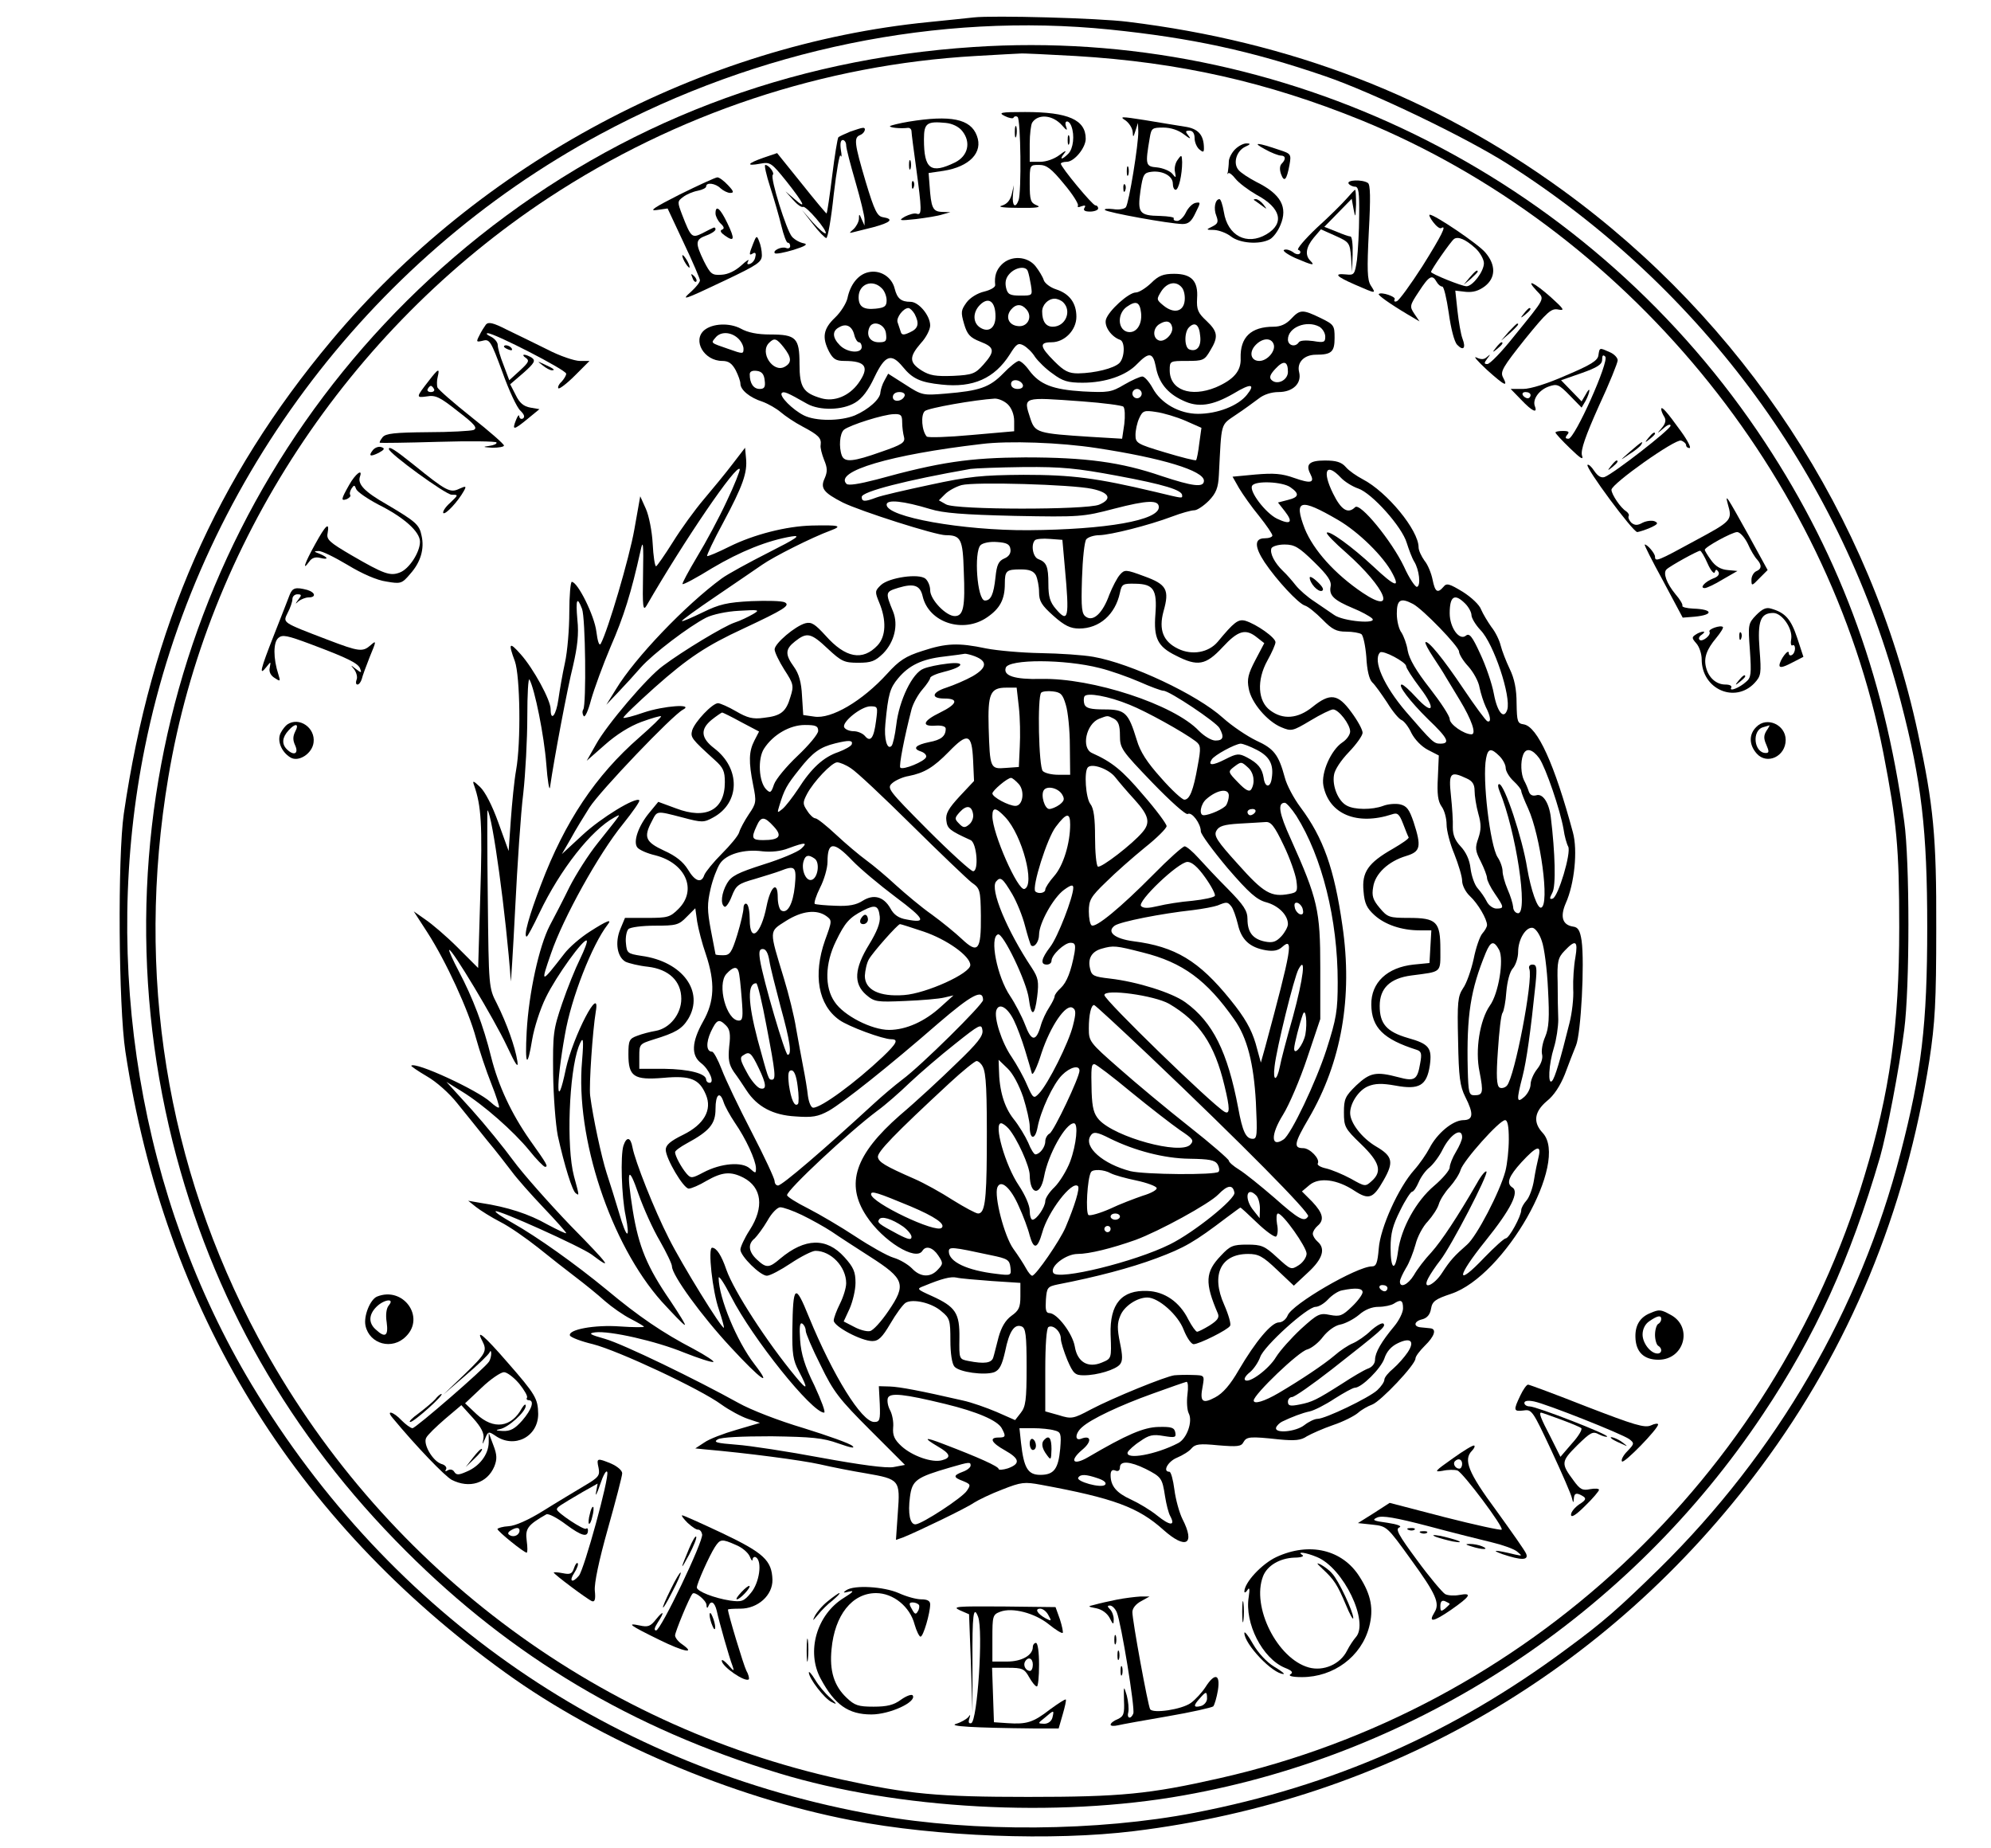 <?xml version="1.0" standalone="no"?>
<!DOCTYPE svg PUBLIC "-//W3C//DTD SVG 20010904//EN"
 "http://www.w3.org/TR/2001/REC-SVG-20010904/DTD/svg10.dtd">
<svg version="1.0" xmlns="http://www.w3.org/2000/svg"
 width="640pt" height="594pt" viewBox="0 0 640 594"
 preserveAspectRatio="xMidYMid meet">

<g transform="translate(0,594) scale(0.1,-0.1)"
fill="#000000" stroke="none">
<path d="M3130 5884 c-19 -2 -84 -9 -145 -15 -728 -72 -1441 -452 -1920 -1024
-370 -442 -579 -918 -667 -1520 -20 -139 -17 -619 5 -764 126 -830 540 -1506
1222 -1997 305 -220 727 -400 1111 -474 274 -53 648 -67 909 -35 815 100 1525
512 2015 1170 285 383 466 821 542 1308 18 120 22 185 22 422 1 298 -9 397
-59 630 -150 697 -561 1323 -1145 1746 -411 298 -871 475 -1395 539 -94 12
-434 21 -495 14z m438 -39 c262 -27 453 -68 692 -150 154 -53 451 -196 585
-281 629 -400 1079 -1016 1265 -1729 67 -257 85 -414 85 -725 0 -312 -18 -465
-86 -727 -131 -504 -396 -961 -776 -1335 -129 -126 -178 -170 -298 -258 -365
-271 -750 -440 -1195 -526 -311 -60 -710 -63 -1020 -8 -850 149 -1564 641
-2011 1384 -359 598 -485 1351 -343 2050 169 834 712 1565 1464 1969 507 273
1087 392 1638 336z"/>
<path d="M3130 5789 c-596 -39 -1133 -245 -1590 -609 -872 -696 -1255 -1827
-985 -2910 126 -503 376 -942 750 -1315 341 -341 728 -571 1199 -714 381 -116
892 -144 1301 -71 754 134 1432 580 1862 1225 168 251 280 497 376 825 22 77
62 285 78 410 18 136 18 543 0 670 -66 481 -216 878 -472 1255 -563 827 -1528
1300 -2519 1234z m328 -29 c334 -20 616 -84 917 -206 849 -347 1503 -1138
1679 -2034 43 -222 51 -304 51 -560 0 -316 -30 -530 -112 -800 -292 -969
-1089 -1713 -2073 -1935 -225 -51 -317 -60 -615 -60 -292 0 -385 9 -600 56
-800 176 -1486 696 -1875 1420 -295 550 -395 1170 -289 1801 125 749 576 1436
1222 1862 412 271 885 428 1372 456 72 4 137 8 145 8 8 1 88 -3 178 -8z"/>
<path d="M3230 5567 c14 -7 27 -9 28 -5 2 4 8 6 13 2 10 -6 13 -243 3 -268
-10 -27 -21 -18 -18 17 l3 32 -7 -30 c-5 -19 -15 -31 -32 -36 -15 -4 7 -7 55
-7 57 -1 74 2 58 8 -20 8 -23 16 -23 70 0 60 0 60 30 60 24 0 39 -11 80 -61
28 -33 48 -65 45 -70 -3 -5 2 -6 11 -2 12 4 15 3 10 -5 -5 -8 1 -12 18 -12 14
0 26 5 26 10 0 6 -4 10 -9 10 -9 0 -111 123 -111 134 0 3 9 6 19 6 24 0 61 45
61 74 0 61 -56 86 -195 86 -80 0 -87 -2 -65 -13z m184 -30 c15 -17 18 -18 13
-4 -8 21 9 23 17 1 11 -29 6 -72 -10 -88 -21 -21 -30 -20 -13 1 9 11 3 9 -15
-5 -17 -13 -43 -22 -62 -22 l-34 0 0 58 c0 31 4 62 8 68 19 29 66 25 96 -9z"/>
<path d="M3432 5490 c0 -14 2 -19 5 -12 2 6 2 18 0 25 -3 6 -5 1 -5 -13z"/>
<path d="M3618 5553 c12 -9 22 -25 23 -37 1 -19 2 -18 9 4 l8 25 1 -27 c1 -40
-30 -231 -40 -244 -5 -6 -23 -9 -41 -6 -18 2 -30 1 -26 -3 8 -8 206 -44 249
-45 19 0 29 8 42 36 17 34 17 35 0 32 -10 -2 -24 -16 -31 -31 -7 -15 -20 -27
-28 -27 -8 0 -13 3 -11 8 3 4 -17 7 -44 8 -67 1 -73 10 -63 81 8 53 11 58 36
61 36 4 68 -14 68 -38 0 -11 4 -20 9 -20 10 0 21 49 21 89 -1 24 -2 25 -14 8
-8 -10 -12 -28 -9 -40 4 -20 3 -20 -9 -5 -8 9 -30 18 -49 20 -37 3 -38 8 -23
96 5 30 8 32 43 32 24 0 49 -8 67 -22 18 -14 24 -16 15 -5 -12 15 -11 17 3 17
10 0 16 -9 16 -24 0 -13 7 -29 15 -36 12 -10 15 -10 15 3 0 43 -18 64 -62 70
-24 4 -81 13 -128 21 -76 12 -83 12 -62 -1z"/>
<path d="M2921 5549 c-30 -5 -57 -12 -60 -14 -4 -5 33 -9 57 -6 6 1 12 -4 12
-11 0 -7 7 -60 15 -118 18 -133 19 -153 2 -147 -7 3 -24 -2 -38 -9 -22 -13
-19 -14 36 -8 32 4 71 10 85 15 l25 7 -27 1 c-30 1 -35 13 -40 86 l-3 39 48 7
c83 13 128 59 107 113 -20 54 -84 67 -219 45z m172 -30 c29 -36 19 -80 -23
-101 -78 -38 -100 -22 -100 74 0 52 9 59 70 53 21 -2 42 -12 53 -26z"/>
<path d="M3262 5515 c0 -16 2 -22 5 -12 2 9 2 23 0 30 -3 6 -5 -1 -5 -18z"/>
<path d="M2733 5517 c-17 -7 -34 -15 -38 -18 -3 -4 -12 -59 -20 -124 -8 -65
-16 -119 -18 -121 -1 -1 -37 42 -80 96 l-79 98 -44 -15 c-52 -18 -58 -28 -10
-19 32 6 36 3 85 -58 56 -71 66 -92 24 -55 l-28 24 24 -27 c13 -15 27 -25 32
-23 9 6 80 -77 73 -85 -3 -2 -21 13 -41 35 l-35 40 35 -45 c19 -25 39 -45 43
-45 5 0 16 63 24 140 9 77 19 133 22 125 4 -8 4 0 1 18 -3 20 -1 32 6 32 6 0
11 -8 11 -17 0 -10 14 -63 30 -118 16 -55 29 -109 29 -120 l0 -20 -9 20 c-8
19 -9 19 -9 1 -1 -10 -9 -25 -18 -33 -13 -11 -14 -13 -3 -10 8 2 39 10 68 17
55 15 67 26 30 32 -18 3 -27 20 -55 113 -37 125 -39 143 -18 151 15 6 21 25 8
23 -5 0 -22 -6 -40 -12z"/>
<path d="M3970 5460 c-11 -11 -20 -29 -20 -39 0 -11 -2 -25 -3 -33 -2 -7 -2
-10 1 -5 2 4 13 -4 23 -17 11 -14 42 -37 68 -52 79 -42 91 -92 32 -127 -63
-37 -125 -5 -137 72 -4 23 -10 41 -14 41 -14 0 -20 -30 -10 -54 7 -19 5 -25
-13 -34 -21 -10 -21 -11 6 -11 16 -1 40 -10 54 -21 28 -22 92 -27 125 -9 11 6
26 26 34 46 24 57 2 99 -77 138 -25 13 -51 30 -58 39 -18 21 -7 60 21 74 18 8
19 11 6 11 -10 1 -27 -8 -38 -19z"/>
<path d="M4065 5461 c21 -12 45 -21 52 -21 16 0 17 -12 3 -26 -7 -7 -7 -20 -2
-34 10 -27 18 -19 27 30 6 34 5 36 -32 48 -70 24 -91 26 -48 3z"/>
<path d="M2922 5410 c0 -14 2 -19 5 -12 2 6 2 18 0 25 -3 6 -5 1 -5 -13z"/>
<path d="M2476 5338 c13 -40 29 -96 36 -125 7 -29 16 -53 20 -53 5 0 8 -5 8
-11 0 -6 -6 -9 -13 -6 -15 6 -45 -9 -36 -17 3 -3 30 2 60 11 38 12 47 18 33
21 -12 2 -29 11 -38 21 -18 20 -71 190 -62 199 7 6 -13 32 -24 32 -4 0 3 -32
16 -72z"/>
<path d="M3622 5390 c0 -14 2 -19 5 -12 2 6 2 18 0 25 -3 6 -5 1 -5 -13z"/>
<path d="M2185 5315 c-81 -41 -101 -54 -74 -50 l35 5 52 -111 c29 -61 52 -115
52 -120 0 -6 -12 -21 -27 -35 -36 -32 -29 -30 110 36 103 49 116 58 116 80 0
14 -4 34 -9 45 -7 19 -9 18 -19 -8 -14 -35 -14 -40 0 -31 7 4 10 -1 7 -11 -1
-10 -9 -20 -17 -23 -9 -3 -11 0 -6 9 5 8 -6 1 -22 -14 -20 -18 -43 -29 -64
-30 -30 -2 -35 2 -56 43 -29 60 -28 70 7 83 17 6 30 15 30 20 0 5 -3 7 -7 5
-5 -2 -21 -10 -36 -18 -33 -16 -36 -13 -64 59 -16 42 -16 44 3 58 10 8 31 17
47 20 15 3 27 9 27 14 0 14 30 10 46 -6 9 -8 23 -15 31 -15 13 0 12 5 -7 25
-13 14 -28 25 -34 25 -6 0 -60 -25 -121 -55z"/>
<path d="M2931 5344 c0 -11 3 -14 6 -6 3 7 2 16 -1 19 -3 4 -6 -2 -5 -13z"/>
<path d="M4335 5350 c3 -5 13 -10 21 -10 11 0 14 -18 13 -92 0 -51 -4 -115 -7
-143 -7 -47 -9 -50 -35 -47 -41 4 -33 -6 29 -33 69 -30 68 -30 50 -2 -11 18
-12 50 -6 172 6 110 5 152 -3 157 -18 12 -69 10 -62 -2z"/>
<path d="M3611 5334 c0 -11 3 -14 6 -6 3 7 2 16 -1 19 -3 4 -6 -2 -5 -13z"/>
<path d="M4329 5302 c-13 -15 -56 -58 -96 -94 -39 -37 -66 -69 -60 -71 7 -2 9
-8 5 -12 -4 -4 -14 -2 -22 5 -9 6 -21 10 -28 7 -7 -2 9 -14 35 -26 56 -24 66
-26 49 -9 -18 18 -14 44 11 74 l23 27 47 -21 c44 -20 46 -22 50 -69 l3 -48 2
58 c1 31 -2 57 -7 57 -5 0 -25 7 -46 16 l-38 15 44 45 44 45 6 -33 c6 -30 6
-28 8 15 0 26 -1 47 -3 47 -2 0 -14 -13 -27 -28z"/>
<path d="M4031 5297 c2 -1 13 -9 24 -17 19 -14 19 -14 6 3 -7 9 -18 17 -24 17
-6 0 -8 -1 -6 -3z"/>
<path d="M2300 5254 c0 -8 7 -23 16 -32 12 -11 13 -17 5 -20 -8 -3 -4 -10 9
-19 31 -22 33 -12 8 40 -23 48 -38 60 -38 31z"/>
<path d="M4607 5226 c10 -13 21 -22 26 -19 19 12 1 -24 -61 -123 -38 -59 -75
-110 -82 -112 -7 -3 -10 0 -7 6 6 8 -43 25 -51 17 -4 -3 35 -31 92 -65 l39
-23 -17 25 c-15 23 -15 26 15 71 33 51 43 56 57 31 5 -9 13 -15 18 -15 5 1 14
-37 21 -85 7 -51 18 -93 27 -102 20 -21 29 -11 17 20 -5 13 -12 53 -16 89 l-7
65 34 -4 c23 -2 41 3 61 18 35 27 36 68 2 108 -22 27 -163 122 -179 122 -4 0
1 -11 11 -24z m136 -84 c15 -14 27 -36 27 -48 0 -26 -36 -74 -56 -74 -15 0
-114 40 -114 46 0 7 64 99 74 106 13 9 37 -1 69 -30z"/>
<path d="M4724 5048 l-19 -23 23 19 c12 11 22 21 22 23 0 8 -8 2 -26 -19z"/>
<path d="M2200 5100 c6 -11 13 -20 16 -20 2 0 0 9 -6 20 -6 11 -13 20 -16 20
-2 0 0 -9 6 -20z"/>
<path d="M3220 5090 c-18 -18 -24 -38 -21 -66 1 -7 -15 -16 -35 -21 -22 -5
-46 -20 -57 -35 -18 -25 -19 -31 -8 -69 10 -34 19 -44 52 -57 47 -18 48 -31
10 -74 -26 -29 -35 -33 -97 -36 -56 -2 -75 1 -101 17 -41 26 -41 44 -3 88 17
18 30 44 30 57 0 32 -37 76 -63 76 -31 0 -43 11 -51 42 -9 38 -47 62 -85 53
-32 -7 -58 -39 -67 -84 -4 -16 -21 -44 -40 -62 -38 -36 -42 -64 -19 -109 13
-24 22 -30 49 -30 70 0 82 -20 45 -72 -30 -41 -77 -60 -119 -48 -58 17 -70 35
-70 110 0 84 -11 95 -94 95 -41 0 -72 6 -95 19 -36 19 -90 17 -117 -5 -39 -33
-1 -99 58 -99 20 0 31 -8 43 -30 8 -16 15 -35 15 -43 0 -20 30 -45 71 -58 19
-7 45 -22 59 -34 14 -12 45 -33 70 -46 51 -27 61 -37 58 -59 -2 -8 4 -30 11
-48 11 -26 11 -38 2 -59 -15 -32 -4 -46 58 -78 57 -28 298 -105 331 -105 49 0
55 -13 58 -115 5 -116 -1 -145 -29 -145 -28 0 -79 53 -79 83 0 14 -7 30 -15
37 -21 18 -117 4 -143 -20 -20 -19 -20 -22 -6 -56 24 -57 22 -109 -5 -138 -48
-51 -103 -41 -167 31 -34 37 -45 45 -65 40 -33 -9 -99 -65 -99 -84 0 -9 14
-38 31 -65 30 -46 31 -52 20 -87 -14 -49 -31 -62 -86 -68 -35 -5 -53 0 -89 21
-24 14 -51 26 -58 26 -18 0 -74 -59 -83 -87 -6 -23 -3 -27 73 -96 27 -24 32
-36 32 -71 0 -89 -60 -121 -157 -84 l-57 21 -28 -34 c-36 -43 -54 -95 -39
-113 7 -8 32 -19 58 -25 97 -25 135 -111 74 -172 -27 -27 -35 -29 -101 -29
l-71 0 -15 -36 c-18 -43 -10 -90 17 -105 11 -5 43 -13 72 -16 67 -8 107 -46
107 -103 0 -49 -37 -95 -82 -103 -18 -3 -45 -10 -60 -16 -25 -9 -28 -15 -28
-59 0 -72 17 -84 113 -76 87 8 115 -4 136 -54 21 -49 -6 -96 -73 -129 -41 -20
-56 -33 -56 -48 0 -28 57 -125 74 -125 8 0 34 11 57 25 51 29 78 31 119 10 59
-31 67 -95 20 -168 -17 -26 -30 -55 -30 -63 0 -21 64 -84 85 -84 10 0 44 18
77 40 33 22 69 40 79 40 50 0 99 -51 99 -104 0 -15 -9 -44 -20 -66 -11 -22
-20 -46 -20 -54 0 -19 89 -66 124 -66 20 0 32 12 58 56 18 31 40 61 49 67 23
14 85 0 116 -28 26 -21 28 -29 28 -93 0 -41 5 -75 13 -84 15 -18 97 -29 128
-18 17 7 25 23 35 67 13 65 30 89 53 80 13 -5 16 -27 16 -131 0 -106 -3 -127
-19 -147 l-18 -23 -59 26 c-33 14 -81 31 -109 37 -135 31 -203 44 -235 45
l-35 1 3 -57 c2 -52 0 -58 -18 -58 -40 0 -132 148 -210 338 -44 109 -51 104
-53 -41 -1 -77 2 -99 21 -134 31 -59 28 -64 -10 -18 -93 112 -199 276 -223
344 -16 47 -32 71 -46 71 -14 0 1 -140 22 -199 10 -30 17 -56 16 -58 -6 -6
-135 203 -177 287 -47 92 -109 249 -117 293 -6 33 -19 35 -29 5 -10 -32 -6
-164 7 -225 16 -81 3 -75 -21 9 -12 40 -30 98 -40 128 -17 53 -44 179 -53 249
-4 34 8 209 18 269 17 95 -73 -78 -96 -183 -30 -144 -33 -57 -3 110 20 118 88
290 137 353 16 20 -1 14 -57 -22 -30 -19 -67 -51 -82 -71 -76 -98 -77 -98 -43
0 39 115 155 323 231 416 32 40 56 74 53 77 -11 12 -123 -56 -183 -112 l-66
-61 29 50 c15 28 43 73 60 100 34 53 266 296 300 314 38 20 -61 13 -126 -9
-34 -12 -63 -19 -65 -17 -3 2 43 46 101 98 107 95 166 134 285 189 130 61 151
74 133 84 -9 5 -57 6 -108 4 -78 -4 -103 -10 -156 -36 -35 -17 -65 -30 -67
-28 -2 2 48 38 110 80 62 42 129 88 148 101 37 26 160 88 220 110 40 15 28 18
-60 16 -83 -2 -187 -29 -264 -67 -38 -19 -71 -33 -73 -31 -2 2 21 51 52 108
63 118 78 160 73 207 l-3 33 -40 -52 c-22 -29 -64 -80 -92 -113 -29 -34 -74
-96 -100 -138 -27 -43 -51 -77 -54 -78 -4 0 -9 33 -11 73 -2 39 -12 90 -22
112 l-18 40 -19 -107 c-16 -91 -85 -325 -108 -367 -5 -8 -10 8 -14 39 -6 51
-60 160 -79 160 -4 0 -8 -44 -8 -97 0 -54 -6 -127 -14 -163 -8 -36 -17 -89
-21 -117 -7 -52 -25 -74 -25 -32 0 29 -55 130 -96 176 -37 42 -41 37 -19 -22
17 -48 20 -261 4 -350 -6 -33 -13 -105 -17 -160 l-7 -100 -33 91 c-20 56 -43
100 -59 115 -22 21 -25 21 -19 5 23 -66 27 -126 20 -349 l-7 -238 -66 66 c-36
36 -83 76 -104 90 l-37 26 44 -68 c60 -93 132 -250 156 -339 11 -40 33 -106
49 -146 16 -40 27 -75 25 -77 -2 -3 -14 5 -27 17 -41 38 -242 131 -255 117 -2
-1 21 -17 50 -34 30 -17 72 -54 98 -87 25 -31 68 -84 95 -118 28 -33 63 -79
80 -101 16 -22 62 -74 102 -116 40 -42 73 -79 73 -82 0 -3 -27 10 -61 28 -58
33 -127 56 -214 69 l-40 7 25 -20 c14 -11 49 -33 78 -48 30 -15 84 -53 122
-83 37 -30 92 -73 121 -95 29 -22 71 -56 93 -76 23 -20 60 -46 84 -58 23 -12
42 -23 42 -25 0 -2 -35 -2 -77 1 -82 6 -167 -10 -161 -29 2 -6 36 -19 74 -28
82 -21 345 -144 413 -194 25 -18 64 -39 85 -46 l39 -13 -75 -22 c-42 -12 -89
-30 -104 -41 l-29 -19 30 -3 c137 -12 312 -35 370 -48 39 -9 105 -22 148 -29
109 -19 111 -21 103 -127 l-6 -87 23 8 c47 19 203 94 227 111 14 9 55 29 92
43 61 24 71 25 125 15 233 -43 312 -72 393 -145 72 -64 103 -47 61 35 -10 20
-22 63 -26 95 -4 31 -11 57 -16 57 -23 0 -5 33 24 45 19 8 40 21 47 30 12 14
26 16 86 10 61 -5 74 -4 81 10 10 18 21 19 114 9 52 -5 71 -3 90 10 14 8 52
25 84 36 33 11 68 29 80 39 11 10 32 22 46 27 27 10 139 128 139 148 0 7 14
25 30 41 31 30 39 54 18 56 -7 1 -21 2 -30 3 -26 2 -23 20 4 26 15 4 25 15 28
34 4 24 14 31 65 48 172 58 380 424 294 517 -32 34 -27 68 13 102 23 18 43 49
58 86 12 32 28 74 36 93 16 38 28 265 18 337 -5 32 -11 43 -27 45 -34 5 -43
31 -24 75 28 62 39 170 23 228 -59 219 -114 340 -158 347 -20 3 -22 8 -23 68
0 45 -7 79 -22 110 -12 25 -25 59 -29 75 -4 17 -17 44 -30 60 -12 17 -27 42
-33 56 -5 15 -32 40 -59 57 -43 26 -52 29 -62 16 -19 -22 -27 -17 -35 23 -4
20 -15 48 -26 61 -10 14 -19 33 -19 43 0 55 -101 178 -180 219 -19 10 -44 27
-54 39 -14 16 -31 21 -67 21 -50 0 -63 -12 -47 -43 15 -29 2 -32 -52 -13 -39
14 -65 16 -124 11 l-74 -7 21 -37 c12 -20 40 -60 64 -89 24 -30 43 -58 43 -63
0 -5 -11 -9 -25 -9 -33 0 -33 -27 0 -77 39 -58 108 -132 129 -139 11 -3 36
-24 57 -45 31 -32 45 -39 76 -39 21 0 43 -4 49 -8 6 -4 13 -37 16 -73 2 -42 9
-72 19 -82 9 -8 30 -38 48 -65 17 -28 38 -53 46 -56 8 -3 23 -22 32 -42 11
-21 32 -43 53 -54 l35 -18 -3 -70 c-3 -53 0 -77 12 -94 9 -12 16 -38 16 -58 0
-19 11 -62 25 -95 13 -33 25 -72 25 -86 0 -14 11 -36 25 -49 26 -24 55 -74 55
-93 0 -6 -7 -18 -15 -27 -8 -9 -21 -46 -28 -82 -8 -36 -23 -79 -34 -94 -17
-26 -19 -44 -16 -169 2 -117 6 -146 23 -180 28 -55 26 -75 -7 -75 -34 -1 -84
-43 -108 -90 -10 -19 -32 -51 -49 -70 -51 -57 -109 -186 -114 -252 -4 -47 -8
-58 -22 -58 -48 0 -258 -122 -271 -158 -5 -12 -17 -22 -28 -22 -24 0 -75 -61
-129 -153 -27 -47 -51 -75 -76 -88 -41 -22 -50 -14 -40 36 6 35 6 35 -32 36
-22 1 -48 0 -59 -1 -27 -3 -197 -72 -269 -110 -56 -30 -62 -31 -103 -18 l-43
12 0 133 c0 81 4 134 10 138 15 9 40 -14 40 -37 0 -11 10 -42 21 -69 19 -44
25 -49 53 -49 43 0 102 18 116 35 9 11 9 27 0 70 -9 44 -9 63 1 86 12 31 54
59 87 59 36 0 99 -56 117 -104 10 -25 24 -46 32 -46 17 0 110 46 117 59 4 5
-5 36 -19 68 -43 96 -11 163 77 163 33 0 47 -7 93 -51 l54 -51 45 42 c48 44
58 77 31 100 -8 7 -15 18 -15 25 0 7 7 18 15 25 23 19 18 41 -17 78 l-33 33
25 21 c31 25 88 18 144 -19 46 -30 60 -25 93 33 34 59 30 78 -23 109 -46 27
-84 76 -84 108 0 32 28 74 58 86 22 9 44 10 88 2 76 -14 100 0 110 64 8 57 -2
70 -70 89 -69 20 -91 46 -91 103 0 57 33 89 102 98 99 13 93 7 93 84 0 89 -12
101 -102 101 -62 0 -68 2 -93 32 -22 26 -26 39 -21 67 6 43 49 83 106 100 46
14 50 29 24 109 -14 41 -22 52 -44 57 -14 3 -39 1 -54 -5 -35 -13 -92 -13
-117 1 -27 14 -47 62 -41 98 2 17 23 48 48 74 24 25 44 53 44 62 0 10 -16 39
-36 66 -43 59 -68 63 -125 17 -47 -38 -95 -42 -136 -11 -40 29 -44 97 -9 160
14 25 26 52 26 59 0 15 -61 58 -97 69 -23 6 -36 -4 -89 -68 -29 -34 -82 -44
-127 -22 -48 23 -63 61 -47 120 20 70 10 87 -62 113 -59 22 -63 22 -78 5 -9
-10 -24 -39 -34 -64 -21 -59 -51 -87 -74 -72 -15 9 -17 26 -14 124 2 63 8 120
14 126 6 7 25 13 42 13 36 1 157 31 234 60 29 11 61 20 71 20 9 0 30 14 47 31
23 24 30 41 32 82 9 173 4 159 55 194 26 17 58 41 73 52 16 13 41 21 64 21 46
0 75 28 66 64 -8 31 16 56 54 56 50 0 60 9 60 54 0 40 -2 43 -45 64 -58 28
-66 28 -95 -3 -16 -17 -34 -25 -56 -25 -73 0 -108 -34 -106 -101 2 -41 -22
-69 -80 -94 -81 -33 -148 -8 -148 55 0 30 1 30 55 30 52 0 57 2 75 33 27 44
25 61 -12 96 -27 25 -32 36 -30 72 4 56 -18 79 -74 79 -35 0 -50 -6 -74 -30
-17 -16 -39 -30 -49 -30 -23 0 -88 -59 -96 -87 -6 -22 17 -55 45 -65 17 -5 16
-57 -2 -75 -18 -17 -78 -32 -132 -33 -31 0 -45 7 -77 39 -47 47 -49 61 -9 61
42 0 80 39 80 82 0 44 -22 74 -65 88 -19 6 -37 20 -40 30 -3 10 -15 30 -26 44
-26 33 -79 36 -109 6z m84 -22 c3 -7 7 -28 10 -45 5 -33 5 -33 -34 -33 -34 0
-41 4 -46 25 -4 18 -1 32 11 45 20 22 54 26 59 8z m-470 -54 c9 -8 16 -26 16
-39 0 -19 -6 -24 -35 -27 -39 -4 -55 6 -55 37 0 42 44 59 74 29z m965 2 c7 -8
11 -27 9 -43 -4 -35 -35 -42 -68 -15 -23 19 -23 20 -7 46 19 29 48 34 66 12z
m-599 -93 c0 -37 -22 -53 -49 -36 -24 15 -25 49 -1 73 28 28 50 11 50 -37z
m218 45 c28 -28 7 -78 -34 -78 -22 0 -34 17 -34 49 0 21 19 41 40 41 9 0 21
-5 28 -12z m250 -34 c4 -40 -18 -68 -46 -60 -30 10 -30 59 0 80 30 21 42 16
46 -20z m-368 11 c20 -24 3 -57 -28 -53 -30 3 -41 30 -22 53 16 19 34 19 50 0z
m-360 -14 c16 -31 12 -47 -15 -59 -21 -10 -27 -9 -30 3 -3 8 -7 22 -10 30 -4
15 19 45 35 45 5 0 14 -9 20 -19z m828 -43 c4 -21 -25 -49 -43 -42 -21 8 -19
41 3 53 21 13 36 9 40 -11z m-1022 -24 c3 -13 10 -24 15 -24 5 0 9 -7 9 -15 0
-22 -46 -19 -70 5 -24 24 -26 46 -3 58 23 14 42 4 49 -24z m102 4 c3 -24 0
-28 -23 -28 -27 0 -41 20 -31 46 10 27 51 13 54 -18z m1010 -8 c4 -34 -11 -52
-35 -43 -16 6 -17 55 -1 71 19 19 33 9 36 -28z m383 30 c10 -6 19 -20 19 -32
0 -18 -4 -20 -39 -14 -23 3 -42 2 -46 -4 -11 -17 -35 -11 -35 9 0 39 60 63
101 41z m-1869 -37 c10 -9 18 -24 18 -34 0 -17 -2 -17 -47 -1 -61 21 -58 19
-43 37 16 20 49 19 72 -2z m147 -29 c26 -33 27 -50 3 -63 -37 -20 -81 46 -50
77 17 17 24 15 47 -14z m1575 10 c8 -21 -20 -54 -46 -54 -27 0 -34 27 -13 50
22 24 51 26 59 4z m-767 -41 c10 -14 35 -39 57 -54 32 -24 49 -29 96 -29 73 0
140 23 175 60 38 39 51 38 60 -7 9 -52 37 -87 87 -110 49 -24 95 -17 163 22
56 34 72 32 43 -4 -28 -35 -94 -61 -157 -61 -60 0 -120 34 -146 83 -11 20 -26
37 -33 37 -7 0 -34 -12 -58 -26 -42 -25 -52 -26 -133 -22 -97 6 -139 22 -173
68 -12 17 -27 30 -33 30 -6 0 -29 -18 -50 -40 -44 -45 -76 -56 -185 -65 -73
-6 -76 -6 -130 29 l-55 35 -12 -22 c-7 -12 -12 -29 -13 -38 0 -21 -38 -55 -82
-74 -47 -19 -126 -19 -164 0 -36 18 -80 62 -71 72 7 6 17 2 82 -35 40 -22 113
-21 154 4 22 13 42 39 62 82 34 71 54 78 91 33 31 -38 56 -50 125 -57 101 -11
170 20 219 97 21 34 27 38 44 29 11 -6 28 -22 37 -37z m813 -48 c0 -27 -35
-44 -53 -26 -8 8 -4 18 13 36 26 28 40 25 40 -10z m-1682 -27 c3 -22 -1 -28
-16 -28 -20 0 -32 18 -32 47 0 9 8 13 23 11 16 -2 23 -11 25 -30z m830 -15 c2
-8 -5 -13 -17 -13 -12 0 -21 6 -21 16 0 18 31 15 38 -3z m382 -28 c0 -8 -7
-15 -15 -15 -8 0 -15 7 -15 15 0 8 7 15 15 15 8 0 15 -7 15 -15z m-762 -7 c-7
-19 -38 -22 -38 -4 0 10 9 16 21 16 12 0 19 -5 17 -12z m332 -28 c12 -12 20
-33 20 -53 l0 -33 -137 -12 c-75 -7 -140 -9 -144 -5 -16 18 -20 70 -6 82 12
10 160 36 225 40 12 0 31 -8 42 -19z m239 10 c68 -5 128 -13 132 -17 5 -5 6
-30 3 -56 l-7 -47 -101 6 c-171 11 -179 13 -194 59 -23 71 -27 69 167 55z
m331 -62 l52 -23 -7 -50 c-3 -27 -8 -51 -10 -54 -3 -2 -47 9 -100 25 -90 27
-95 30 -95 56 0 15 5 39 12 54 11 24 16 26 54 20 23 -3 66 -16 94 -28z m-910
-5 c0 -16 3 -37 6 -48 4 -17 -6 -24 -73 -47 -90 -32 -118 -35 -127 -12 -10 27
-7 71 7 83 19 15 126 49 160 50 23 1 27 -3 27 -26z m625 -83 c211 -32 345 -73
345 -105 0 -23 -36 -18 -136 15 -131 45 -244 60 -439 60 -179 -1 -274 -15
-477 -71 -58 -15 -91 -20 -97 -14 -40 40 141 94 434 128 87 11 253 5 370 -13z
m-1189 -171 c-24 -52 -67 -132 -95 -178 -28 -47 -49 -86 -47 -88 2 -3 45 20
95 51 91 54 178 89 256 102 32 5 16 -6 -75 -52 -63 -32 -131 -69 -150 -83
-116 -85 -279 -255 -340 -356 l-31 -50 38 40 c21 22 54 58 73 80 39 44 155
132 210 160 20 10 65 20 105 22 66 4 69 3 45 -11 -14 -8 -40 -21 -59 -27 -35
-12 -166 -91 -230 -139 -50 -36 -181 -190 -215 -252 l-30 -53 58 51 c37 33 80
60 118 74 33 12 61 20 63 18 2 -2 -30 -33 -70 -68 -140 -122 -239 -270 -316
-473 -38 -99 -57 -167 -46 -167 3 0 21 34 41 76 67 140 166 266 241 307 23 12
27 19 -54 -83 -29 -36 -69 -99 -90 -140 -20 -41 -49 -97 -64 -125 -34 -66 -67
-215 -74 -340 -6 -111 2 -122 18 -24 6 35 25 96 44 134 33 68 122 191 131 182
3 -3 -7 -29 -21 -58 -15 -30 -41 -94 -58 -144 -29 -85 -30 -98 -29 -225 1 -74
8 -164 15 -200 21 -95 47 -179 58 -185 11 -8 12 -11 -6 55 -25 94 -16 332 15
416 15 38 17 28 11 -46 -22 -246 92 -589 256 -773 36 -39 69 -74 74 -75 5 -2
-16 32 -46 77 -75 109 -102 174 -121 291 -21 133 -15 150 19 51 16 -45 46
-112 68 -149 21 -37 39 -74 39 -82 0 -28 95 -159 189 -260 97 -105 136 -132
76 -54 -57 74 -114 212 -115 277 0 10 18 -17 40 -60 69 -135 260 -373 299
-373 6 0 -9 39 -31 87 -31 62 -43 102 -46 146 -3 43 -1 58 7 53 6 -4 11 -14
11 -23 0 -8 21 -58 48 -111 41 -85 60 -109 159 -208 l112 -112 -37 -7 c-24 -4
-106 7 -232 30 -107 20 -230 39 -273 42 -64 5 -75 8 -60 17 11 7 76 10 173 10
130 -2 165 -5 215 -23 40 -14 55 -17 45 -8 -8 8 -79 33 -156 57 -81 24 -171
59 -210 81 -137 76 -370 189 -429 206 -50 14 -55 18 -32 21 46 6 196 -28 286
-65 46 -18 88 -32 94 -30 5 1 -23 20 -64 42 -98 51 -176 104 -279 190 -101 83
-223 170 -303 215 -32 18 -56 34 -54 37 7 7 273 -113 309 -139 70 -53 59 -36
-68 93 -71 74 -154 168 -184 209 -30 41 -90 115 -134 164 l-81 89 50 -31 c70
-43 166 -128 216 -189 23 -29 47 -53 51 -53 11 0 7 8 -48 85 -61 87 -102 176
-125 267 -25 102 -60 193 -104 276 -19 36 -33 67 -31 69 7 7 145 -223 185
-308 29 -62 38 -75 34 -49 -7 45 -34 121 -66 185 -26 50 -26 53 -29 337 -2
157 -2 285 -1 284 16 -16 60 -339 75 -549 0 -12 7 93 14 233 7 140 18 307 26
370 7 63 13 174 13 247 0 72 3 126 7 119 17 -31 47 -180 54 -271 4 -55 10 -89
12 -75 13 91 56 319 74 390 14 61 19 102 14 148 -6 67 -1 77 15 35 11 -29 14
-306 4 -323 -4 -6 -3 -15 1 -21 4 -7 15 17 24 52 10 35 38 112 63 171 42 96
66 173 96 308 8 38 10 25 8 -77 -2 -103 0 -118 11 -100 120 208 292 461 300
439 1 -4 -17 -51 -42 -103z m1255 82 c151 -28 209 -46 209 -63 0 -10 5 -11
-86 11 -190 45 -267 55 -424 55 -134 -1 -175 -5 -300 -32 -80 -17 -158 -35
-173 -41 -37 -14 -47 -14 -47 2 0 17 144 54 350 90 14 2 91 5 171 6 123 1 171
-4 300 -28z m719 -6 c12 -13 38 -29 56 -35 44 -15 141 -123 156 -175 7 -22 17
-49 24 -60 16 -26 22 -77 9 -81 -5 -2 -25 27 -42 65 -39 82 -141 207 -157 191
-23 -23 -45 -9 -71 44 -36 73 -22 101 25 51z m-800 -36 c57 -12 66 -33 23 -51
-42 -17 -461 -17 -492 1 l-23 13 20 20 c11 11 35 24 53 29 43 11 353 2 419
-12z m638 5 c30 -21 28 -32 -9 -41 l-31 -8 22 -28 c28 -36 19 -45 -25 -24 -37
18 -91 89 -80 106 10 17 98 13 123 -5z m-1158 -70 c42 -13 105 -18 272 -22
209 -4 220 -3 319 23 108 28 144 29 144 5 0 -42 -167 -72 -420 -74 -210 -1
-455 42 -455 82 0 18 54 12 140 -14z m1311 -35 c67 -39 147 -118 175 -172 26
-49 7 -42 -61 22 -70 65 -142 117 -150 109 -3 -3 25 -32 63 -65 127 -113 164
-203 52 -128 -89 60 -158 137 -186 206 -36 94 -15 99 107 28z m-878 -154 c15
-162 11 -179 -29 -132 -19 22 -24 40 -24 80 0 57 -6 70 -32 80 -18 6 -25 47
-11 61 4 4 25 6 48 4 l40 -3 8 -90z m-175 60 c2 -13 -5 -24 -20 -30 -18 -8
-24 -20 -28 -60 -6 -56 -15 -75 -34 -75 -25 0 -36 156 -14 178 7 7 30 12 53
10 31 -2 41 -7 43 -23z m976 -41 c45 -44 57 -62 53 -80 -5 -28 11 -43 73 -69
25 -10 52 -25 60 -32 22 -20 -94 -10 -122 11 -13 9 -41 28 -63 43 -22 14 -49
38 -60 52 -11 14 -29 35 -41 46 -27 26 -43 57 -37 73 3 6 21 12 42 12 32 0 46
-8 95 -56z m-894 -43 c5 -11 10 -35 10 -54 0 -29 8 -42 46 -76 36 -32 55 -41
83 -41 65 0 116 45 131 115 6 28 9 30 50 29 58 -1 70 -19 64 -98 -6 -77 7
-104 66 -133 70 -36 96 -31 150 27 50 54 74 61 111 31 l23 -18 -29 -55 c-23
-44 -27 -61 -21 -91 8 -45 59 -105 104 -124 33 -14 37 -13 94 21 33 20 66 36
73 36 18 0 55 -48 55 -71 0 -10 -11 -26 -25 -35 -36 -24 -69 -97 -61 -139 18
-92 108 -129 221 -92 17 6 23 1 35 -30 8 -21 16 -41 18 -44 2 -4 -22 -20 -51
-37 -79 -45 -100 -75 -94 -136 3 -40 11 -55 35 -77 34 -31 88 -49 145 -49 l38
0 -3 -52 -3 -53 -51 -5 c-85 -9 -137 -58 -136 -129 1 -74 39 -111 146 -145 15
-5 17 -12 11 -44 -9 -53 -18 -58 -70 -44 -72 19 -91 15 -135 -26 -36 -35 -40
-44 -40 -87 0 -46 3 -52 55 -102 60 -58 69 -88 34 -119 -20 -18 -21 -18 -67 8
-26 14 -62 29 -80 33 -18 4 -29 11 -26 16 8 14 -25 49 -47 49 -32 0 -29 16 18
96 105 180 142 389 108 620 -26 182 -61 281 -135 380 -21 28 -44 71 -50 95
-20 74 -35 93 -92 119 -29 14 -77 46 -107 73 -83 75 -296 175 -416 196 -33 6
-109 11 -170 12 -60 1 -139 8 -175 15 -90 19 -129 17 -205 -8 -54 -17 -75 -31
-113 -73 -80 -88 -180 -147 -235 -138 l-35 5 -4 62 c-2 43 -10 71 -26 93 -29
40 -28 57 4 82 38 30 51 27 105 -24 44 -41 53 -45 98 -45 42 0 54 5 80 30 36
37 49 91 32 134 -26 63 -25 64 17 77 50 15 70 8 78 -28 20 -84 130 -120 207
-67 41 28 57 57 57 108 0 42 5 46 51 46 28 0 41 -5 49 -19z m1380 -91 c11 -11
20 -28 20 -37 0 -9 13 -31 29 -48 43 -44 99 -214 86 -256 -11 -33 -32 -8 -43
51 -6 33 -26 91 -44 129 -26 57 -35 67 -46 58 -21 -17 -52 26 -52 72 0 56 16
65 50 31z m-168 -1 c32 -17 148 -137 148 -153 0 -8 13 -30 30 -48 16 -18 33
-48 36 -68 4 -19 13 -47 20 -62 16 -31 18 -51 5 -46 -5 2 -39 48 -76 103 -67
100 -115 158 -123 151 -2 -3 9 -24 25 -48 16 -24 34 -52 40 -63 7 -11 27 -45
46 -76 37 -61 54 -109 37 -109 -24 0 -70 32 -70 49 0 10 -29 54 -64 99 -44 56
-66 94 -71 121 -3 21 -13 47 -20 58 -8 10 -15 37 -15 61 0 45 12 52 52 31z
m-22 -200 c0 -6 20 -37 45 -70 52 -68 42 -90 -13 -30 -21 23 -41 41 -46 41
-15 0 26 -54 85 -112 63 -60 72 -78 39 -78 -21 0 -25 4 -110 102 -72 84 -108
166 -84 191 9 9 84 -31 84 -44z m-1387 32 c42 -16 40 -37 -6 -64 -23 -13 -61
-29 -85 -37 -47 -15 -51 -35 -6 -35 47 0 41 -18 -14 -45 -56 -27 -62 -46 -13
-42 20 1 31 -3 31 -10 0 -24 -15 -36 -53 -43 -44 -9 -55 -21 -27 -30 12 -4 19
-12 17 -18 -4 -14 -75 -43 -83 -34 -5 5 13 98 36 187 5 19 21 48 35 64 14 16
25 33 25 37 0 5 20 14 45 20 65 16 70 34 9 26 -27 -3 -61 -10 -75 -16 -36 -13
-79 -102 -88 -181 -4 -33 -11 -63 -15 -67 -14 -15 -25 22 -20 71 9 96 15 115
41 146 35 42 77 62 148 70 33 4 63 8 67 9 4 0 18 -3 31 -8z m402 -38 c33 -8
90 -28 127 -44 36 -16 71 -29 78 -29 19 0 170 -101 180 -120 16 -29 12 -40
-13 -40 -13 0 -36 14 -53 31 -80 85 -344 171 -508 167 -84 -2 -122 10 -113 36
9 28 189 28 302 -1z m-260 -125 c4 -35 5 -92 3 -128 l-3 -65 -42 -3 c-50 -4
-51 -2 -55 129 -3 110 5 129 57 129 l33 0 7 -62z m151 7 c7 -22 13 -82 13
-132 l1 -93 -38 0 c-21 0 -43 5 -50 12 -13 13 -18 239 -5 252 4 4 21 6 37 4
26 -3 32 -9 42 -43z m205 0 c53 -21 172 -87 212 -117 17 -13 18 -20 7 -79 -14
-80 -26 -109 -43 -109 -7 0 -41 31 -75 70 -45 50 -67 84 -78 122 -27 88 -37
98 -104 98 -44 0 -59 4 -64 16 -3 9 -3 20 0 26 8 13 77 1 145 -27z m-815 -52
c-7 -55 -18 -70 -36 -48 -7 8 -23 15 -36 15 -12 0 -26 5 -30 12 -10 16 54 68
84 68 24 0 24 -2 18 -47z m-433 -4 l57 -30 -15 -29 c-18 -35 -19 -68 -4 -143
11 -54 10 -59 -14 -94 -14 -21 -28 -47 -31 -58 -3 -11 -29 -42 -56 -69 -27
-27 -52 -58 -56 -68 -9 -28 -30 -21 -53 18 -15 24 -38 43 -76 60 -60 28 -67
43 -40 94 18 35 13 35 98 13 64 -17 69 -17 100 0 86 47 88 157 3 222 -43 33
-46 61 -8 92 15 12 30 22 33 23 3 0 31 -14 62 -31z m1198 11 c14 -8 19 -21 19
-54 0 -41 5 -48 104 -151 57 -59 108 -105 114 -101 13 8 42 -31 42 -56 0 -9
39 -62 86 -118 69 -80 94 -102 125 -110 39 -11 69 -41 69 -70 0 -9 -10 -27
-21 -39 -17 -18 -28 -22 -53 -17 -39 8 -56 30 -56 72 0 27 -12 45 -62 96 -35
35 -78 81 -96 101 -18 20 -38 37 -44 37 -6 0 -52 -41 -102 -92 -104 -105 -184
-171 -197 -162 -5 3 -9 23 -9 45 0 36 6 47 55 94 30 30 87 80 125 111 39 31
70 62 70 69 0 7 -34 53 -76 101 -66 78 -99 105 -164 134 -35 16 -19 93 23 110
29 11 26 11 48 0z m-951 -39 c0 -10 -30 -46 -66 -80 -36 -34 -70 -75 -76 -92
-9 -27 -12 -29 -25 -16 -24 24 -28 99 -7 131 29 45 83 76 131 76 35 0 43 -3
43 -19z m498 -94 l3 -67 -46 -49 c-36 -39 -46 -56 -43 -78 3 -26 10 -32 78
-63 20 -9 27 -100 8 -100 -7 0 -73 60 -146 133 -127 128 -132 134 -114 150 10
9 34 20 53 23 50 10 79 27 129 78 61 63 74 58 78 -27z m-390 51 c-2 -6 -22
-17 -43 -25 -48 -16 -87 -52 -129 -118 -18 -27 -41 -57 -51 -65 -17 -14 -17
-13 -10 10 16 53 24 67 64 117 43 55 67 72 116 84 45 11 57 10 53 -3z m1302
-18 c41 -21 55 -47 48 -91 -4 -32 -22 -31 -26 1 -5 31 -18 47 -54 66 -25 13
-32 13 -69 -6 -41 -21 -57 -21 -44 -1 8 14 75 50 93 51 7 0 31 -9 52 -20z
m780 -20 c11 -11 20 -28 20 -38 0 -10 11 -29 25 -42 14 -13 25 -27 25 -32 0
-5 10 -30 22 -56 40 -88 70 -310 42 -319 -12 -4 -33 57 -45 127 -15 95 -73
270 -90 270 -5 0 -4 -10 1 -22 53 -128 93 -393 60 -393 -8 0 -16 9 -16 20 -1
11 -9 37 -18 57 -9 21 -16 47 -16 58 0 11 -7 32 -16 45 -24 37 -50 253 -37
318 6 32 16 34 43 7z m128 -7 c21 -31 67 -165 78 -228 3 -22 10 -47 15 -56 10
-20 -32 -161 -50 -167 -10 -3 -11 0 -1 19 12 21 9 128 -5 243 -6 47 -26 77
-47 70 -12 -3 -20 1 -24 13 -3 10 -10 26 -15 35 -10 20 -12 59 -3 82 9 24 30
19 52 -11z m-2213 -32 c17 -10 104 -92 195 -182 91 -90 178 -173 193 -185 27
-19 29 -23 30 -107 1 -111 -9 -124 -61 -75 -20 19 -64 55 -97 79 -33 23 -84
66 -115 94 -30 28 -73 64 -95 80 -22 16 -66 53 -97 82 -31 29 -61 53 -67 53
-6 0 -18 11 -26 24 -15 22 -15 27 -1 54 21 40 80 102 97 102 8 0 28 -8 44 -19z
m1277 2 c19 -17 23 -49 10 -70 -6 -9 -18 -3 -42 22 -33 34 -33 35 -14 50 24
18 24 18 46 -2z m-427 -31 c11 -14 39 -47 63 -73 45 -50 51 -73 24 -104 -31
-37 -133 -116 -143 -110 -5 4 -9 46 -9 94 0 61 -4 93 -15 107 -15 19 -21 105
-8 118 14 14 68 -6 88 -32z m1130 -4 c18 -8 25 -19 25 -39 0 -16 5 -49 12 -74
10 -35 9 -52 0 -79 -11 -31 -10 -40 8 -75 11 -22 20 -46 20 -53 0 -7 11 -30
25 -50 30 -44 31 -48 5 -48 -10 0 -25 10 -31 23 -6 12 -19 31 -29 42 -10 11
-20 40 -23 64 -3 28 -15 53 -32 71 -18 19 -25 37 -25 61 1 19 -2 64 -6 102 -8
74 -2 80 51 55z m-1440 -18 c20 -23 13 -70 -11 -70 -21 0 -74 28 -74 40 0 9
48 50 60 50 4 0 15 -9 25 -20z m139 -33 c9 -15 7 -21 -8 -33 -11 -8 -26 -14
-33 -14 -15 0 -28 44 -18 60 10 16 46 8 59 -13z m536 -4 c0 -10 -4 -23 -8 -30
-7 -12 -54 -33 -73 -33 -16 0 -10 36 9 52 34 30 72 36 72 11z m217 -65 c83
-132 133 -333 133 -534 0 -92 -4 -117 -36 -217 -34 -105 -114 -273 -138 -289
-41 -28 -42 15 -2 79 20 32 55 114 78 183 l42 125 0 165 c0 184 -8 220 -95
414 -38 83 -43 116 -19 116 5 0 22 -19 37 -42z m-1039 5 c2 -11 -4 -26 -13
-33 -13 -11 -19 -11 -32 3 -15 15 -15 18 2 37 22 24 39 21 43 -7z m104 -10
c54 -58 96 -218 61 -230 -21 -7 -103 179 -103 234 0 30 11 29 42 -4z m803 17
c-3 -5 -10 -10 -16 -10 -5 0 -9 5 -9 10 0 6 7 10 16 10 8 0 12 -4 9 -10z
m-595 -40 c0 -60 -22 -132 -51 -165 -16 -18 -29 -38 -29 -44 0 -11 -22 -15
-32 -6 -12 13 38 172 66 208 34 45 46 47 46 7z m-953 -6 c29 -31 19 -44 -34
-44 -36 0 -39 6 -21 45 14 32 25 32 55 -1z m1639 -60 c20 -41 38 -93 41 -113
5 -36 3 -39 -23 -44 -58 -11 -82 3 -164 95 -68 75 -79 92 -70 108 8 15 24 20
73 23 34 2 72 4 84 5 18 2 29 -11 59 -74z m-1551 -12 c-11 -10 -65 -33 -120
-50 -84 -27 -104 -37 -118 -61 -18 -31 -22 -67 -8 -75 4 -3 15 12 23 33 14 36
21 41 74 56 33 10 69 21 82 26 48 19 53 14 47 -48 -6 -59 -24 -91 -44 -79 -6
4 -11 23 -11 42 0 55 -23 36 -36 -29 -18 -91 -54 -119 -54 -43 0 25 -4 48 -10
51 -5 3 -10 -3 -10 -13 0 -11 -9 -50 -20 -86 -18 -58 -24 -66 -45 -66 -14 0
-25 1 -25 3 0 1 -7 36 -15 78 -12 64 -12 84 -1 132 7 31 21 67 30 81 20 31 78
48 137 40 28 -3 59 0 84 10 54 20 63 19 40 -2z m165 -38 c25 -26 87 -78 139
-117 95 -71 101 -85 35 -72 -25 4 -41 15 -52 36 -22 38 -54 46 -89 24 -20 -13
-44 -18 -87 -16 -33 1 -63 4 -67 6 -3 3 4 26 17 52 13 25 24 63 24 83 0 66 20
67 80 4z m-122 7 c19 -12 11 -65 -10 -69 -19 -4 -34 37 -24 63 6 17 15 19 34
6z m1256 -61 c20 -28 34 -55 31 -59 -2 -5 -35 -12 -72 -16 -38 -3 -87 -11
-111 -17 -30 -7 -46 -8 -54 0 -14 14 119 141 149 142 14 0 33 -16 57 -50z
m-620 -54 c14 -24 33 -70 41 -102 8 -31 17 -59 19 -62 10 -10 26 11 26 34 0
37 46 119 80 144 22 16 30 18 30 7 0 -30 -50 -159 -74 -190 -29 -38 -33 -57
-11 -57 8 0 15 5 15 12 0 19 42 58 61 58 15 0 17 -6 13 -32 -11 -60 -25 -95
-44 -113 -11 -10 -20 -22 -20 -27 0 -5 -8 -21 -17 -35 -10 -15 -23 -42 -28
-61 -15 -51 -30 -49 -50 5 -10 26 -32 68 -48 92 -42 62 -67 189 -39 198 16 6
92 -152 99 -206 8 -61 19 -58 27 6 6 49 3 61 -17 92 -80 120 -136 254 -115
278 14 17 21 11 52 -41z m704 -39 c6 -7 15 -33 21 -57 11 -50 38 -75 90 -84
25 -4 40 -1 53 11 37 33 30 -7 -55 -322 l-14 -50 -17 62 c-14 46 -34 82 -81
140 -101 125 -177 171 -312 188 -60 8 -87 30 -60 50 18 13 150 39 251 50 33 4
69 11 80 15 29 12 32 12 44 -3z m230 -11 c3 -12 -1 -17 -10 -14 -7 3 -15 13
-16 22 -3 12 1 17 10 14 7 -3 15 -13 16 -22z m-1360 -22 c2 -20 -9 -48 -34
-89 -48 -78 -51 -126 -10 -162 27 -23 34 -24 125 -20 53 2 110 7 126 11 l30 7
-40 -36 c-52 -48 -113 -75 -167 -75 -56 0 -146 46 -175 90 -33 47 -31 124 4
195 29 60 43 76 88 99 39 20 49 16 53 -20z m-559 -121 c30 -90 28 -151 -9
-216 -37 -66 -39 -109 -6 -134 26 -20 44 -63 27 -63 -6 0 -11 5 -11 10 0 20
-56 34 -135 35 l-80 0 0 40 c0 39 1 40 45 54 72 22 92 34 112 66 53 88 -18
185 -150 203 -45 7 -47 9 -50 41 -2 18 2 39 8 45 6 6 44 11 85 11 68 0 77 2
102 28 l28 28 6 -43 c4 -24 16 -71 28 -105z m387 123 c19 -14 19 -15 -4 -78
-39 -111 -22 -208 46 -256 29 -21 140 -62 167 -62 24 0 18 -13 -27 -56 -89
-84 -198 -164 -224 -164 -7 0 -14 17 -17 38 -2 20 -9 62 -15 92 -6 30 -16 87
-23 125 -6 39 -24 111 -39 160 -48 158 -49 150 6 185 52 33 99 38 130 16z
m313 -50 c74 -25 149 -78 150 -107 2 -27 -142 -92 -213 -97 -80 -6 -126 17
-126 62 1 17 6 41 13 53 13 23 93 113 100 113 3 0 37 -11 76 -24z m1987 -30
c8 -21 17 -91 20 -155 5 -93 3 -124 -9 -153 -9 -20 -13 -46 -10 -57 3 -12 -3
-31 -16 -47 -12 -15 -21 -37 -21 -49 0 -12 -9 -30 -20 -40 -25 -22 -26 -12 -6
65 13 51 26 143 42 298 5 52 4 62 -10 62 -9 0 -13 -6 -10 -14 13 -34 -47 -347
-72 -375 -6 -7 -18 -10 -24 -6 -9 6 -11 36 -5 119 4 61 10 116 15 121 4 6 10
36 12 67 3 34 11 65 21 76 9 10 17 34 17 53 0 40 25 81 47 77 9 -2 22 -20 29
-42z m-137 -29 c16 -31 -2 -141 -30 -179 -32 -46 -48 -143 -33 -213 13 -67 11
-75 -17 -75 -17 0 -19 8 -21 83 -4 175 9 256 58 375 16 38 26 40 43 9z m245
-24 c-5 -27 -8 -72 -7 -101 2 -29 -4 -79 -12 -110 -29 -117 -47 -177 -56 -186
-14 -15 -11 53 6 107 8 26 14 67 14 90 -1 23 -2 77 -2 119 -2 68 1 80 22 102
36 38 44 33 35 -21z m-1391 16 c129 -32 206 -89 295 -216 41 -58 62 -140 69
-265 5 -105 4 -118 -10 -118 -22 0 -33 23 -47 100 -34 179 -81 275 -170 339
-43 31 -155 66 -242 76 -52 6 -59 9 -64 32 -8 32 5 55 37 64 38 11 46 10 132
-12z m-1200 -26 c3 -21 20 -87 36 -148 31 -112 37 -155 23 -155 -8 0 -79 241
-89 305 -4 27 -2 35 9 35 10 0 17 -13 21 -37z m1683 -181 c-20 -70 -39 -142
-42 -160 -10 -49 -23 -48 -17 0 6 57 63 288 77 313 25 47 16 -28 -18 -153z
m-1782 146 c3 -7 7 -46 10 -85 5 -61 4 -73 -9 -73 -40 0 -71 116 -40 150 21
23 34 25 39 8z m90 -176 c29 -151 31 -172 17 -172 -11 0 -11 2 -46 130 -31
119 -33 180 -4 180 4 0 19 -62 33 -138z m696 84 c0 -14 -199 -211 -260 -256
-25 -19 -65 -53 -90 -76 -162 -149 -296 -264 -309 -264 -6 0 -11 6 -11 14 0 8
-33 79 -74 158 -41 79 -84 169 -96 201 -12 31 -26 57 -31 57 -19 0 -20 29 -4
64 19 40 26 43 49 20 12 -12 15 -28 10 -67 -4 -42 -1 -58 15 -82 12 -16 30
-43 41 -60 34 -52 85 -79 157 -83 54 -4 72 -1 107 18 47 27 191 141 353 282
106 91 143 111 143 74z m598 -12 c97 -57 146 -129 178 -263 18 -74 18 -94 0
-84 -41 24 -386 359 -386 375 0 21 160 -1 208 -28z m-499 -53 c10 -20 26 -63
36 -96 10 -33 20 -67 22 -75 3 -8 17 21 31 66 29 87 78 159 100 145 11 -6 11
-18 1 -57 -13 -54 -80 -188 -109 -218 -17 -18 -19 -17 -39 28 -11 26 -33 65
-49 89 -32 46 -58 127 -49 151 9 24 36 8 56 -33z m434 -113 c301 -286 519
-507 512 -517 -12 -20 -30 -10 -109 60 -44 38 -95 79 -113 90 -18 11 -33 24
-33 29 0 4 -57 54 -127 109 -71 56 -172 140 -225 187 -96 84 -98 87 -98 129 0
43 7 75 17 75 3 0 82 -73 176 -162z m503 67 c-7 -34 -36 -70 -36 -45 0 13 18
83 28 110 9 24 15 -27 8 -65z m-1123 -94 c-48 -47 -129 -122 -180 -165 -145
-127 -176 -221 -108 -324 53 -81 159 -146 180 -112 11 18 34 11 51 -15 16 -24
16 -27 -1 -45 -24 -27 -57 -25 -84 4 -12 12 -38 28 -59 34 -20 6 -75 37 -122
68 -47 31 -115 71 -152 90 -38 19 -68 38 -68 43 0 17 199 203 290 271 25 18
72 59 105 91 33 31 98 87 145 124 79 63 85 66 88 44 3 -18 -15 -41 -85 -108z
m-634 -14 c25 -52 26 -70 5 -65 -9 2 -29 24 -43 51 -22 40 -24 49 -11 56 19
13 25 8 49 -42z m720 5 c11 -21 14 -75 13 -279 -1 -154 -7 -193 -28 -193 -7 0
-44 20 -81 43 -37 24 -93 55 -123 68 -96 42 -115 54 -118 70 -3 16 53 74 230
238 42 39 82 71 87 71 6 0 15 -8 20 -18z m130 -98 c11 -35 21 -78 21 -94 0
-43 17 -45 25 -4 10 54 50 140 79 169 26 26 56 33 56 14 0 -21 -82 -194 -96
-202 -8 -4 -14 -16 -14 -25 0 -19 -18 -42 -32 -42 -4 0 -15 17 -23 38 -9 20
-30 55 -47 76 -30 38 -46 91 -47 160 l-1 30 29 -28 c17 -16 37 -54 50 -92z
m347 16 c60 -49 131 -104 157 -122 42 -28 46 -33 33 -47 -33 -33 -241 24 -293
80 -17 19 -22 38 -24 89 -2 80 -1 90 9 90 5 0 58 -40 118 -90z m-1072 19 c4
-28 4 -54 1 -57 -11 -11 -22 14 -29 61 -4 36 -2 47 8 47 9 0 16 -18 20 -51z
m-238 -51 c4 -13 20 -42 36 -66 36 -52 67 -120 68 -146 0 -18 -1 -18 -20 -1
-25 22 -92 17 -149 -13 -36 -19 -40 -20 -54 -4 -17 20 -37 57 -37 69 0 5 17
17 37 28 74 40 93 63 93 111 0 47 14 59 26 22z m2524 -119 c0 -34 -5 -80 -11
-103 -18 -67 -92 -209 -123 -236 -41 -36 -54 -50 -80 -90 -26 -41 -66 -58 -45
-18 6 12 24 39 39 58 35 45 156 278 148 285 -3 3 -17 -13 -30 -37 -63 -109
-114 -186 -147 -223 -21 -22 -46 -55 -56 -73 -19 -31 -45 -43 -45 -21 0 7 9
26 19 43 11 17 24 51 31 76 6 25 24 59 40 75 15 17 31 41 35 55 4 14 20 39 35
55 15 17 31 41 35 55 9 30 125 160 143 160 8 0 12 -19 12 -61z m-1608 34 c27
-31 68 -121 68 -150 1 -64 34 -68 46 -5 13 72 69 172 96 172 15 0 8 -69 -12
-123 -11 -29 -34 -66 -50 -82 -17 -16 -30 -36 -30 -45 0 -19 -28 -60 -41 -60
-5 0 -9 13 -9 29 0 17 -15 51 -35 81 -44 65 -82 200 -57 200 5 0 16 -8 24 -17z
m326 -32 c79 -39 174 -64 255 -65 64 -1 82 -4 91 -18 5 -9 7 -20 3 -24 -11
-11 -237 -9 -283 2 -89 23 -151 78 -129 113 9 15 20 14 63 -8z m1132 4 c0 -8
-9 -29 -20 -47 -11 -18 -20 -41 -20 -50 0 -9 -23 -36 -50 -59 -58 -49 -106
-136 -116 -210 -9 -68 -24 -61 -24 11 0 47 7 72 31 120 16 33 34 60 38 60 5 0
14 14 21 30 7 17 23 39 35 48 12 10 32 36 43 59 25 49 62 71 62 38z m246 -62
c-4 -16 -11 -49 -15 -75 -4 -26 -15 -56 -24 -66 -9 -10 -17 -24 -17 -31 0 -19
-39 -91 -50 -91 -5 0 -36 -28 -68 -61 -93 -98 -92 -65 3 53 82 102 110 158 86
172 -20 13 -11 36 30 81 48 52 64 57 55 18z m-1375 -54 c12 -6 48 -16 82 -23
33 -7 63 -18 65 -24 2 -6 -18 -17 -45 -25 -26 -9 -74 -27 -105 -42 -32 -14
-63 -23 -69 -20 -10 7 -4 118 8 138 6 10 41 9 64 -4z m-296 -106 c14 -30 30
-73 35 -94 13 -46 25 -43 40 9 18 67 96 169 115 150 7 -6 -10 -62 -40 -133
-18 -42 -95 -154 -107 -155 -4 0 -13 11 -20 24 -7 13 -25 41 -41 63 -29 41
-62 169 -51 197 11 27 43 -1 69 -61z m693 44 c4 -20 -130 -128 -207 -166 -112
-56 -360 -117 -375 -92 -13 20 40 61 78 61 37 0 110 18 186 45 76 28 237 116
266 146 30 31 47 33 52 6z m-1041 -44 c78 -33 113 -57 100 -69 -18 -19 -227
81 -227 108 0 12 21 5 127 -39z m1111 35 c7 -7 12 -26 12 -42 l-1 -31 -19 24
c-31 37 -24 81 8 49z m-1460 -63 c29 -14 72 -38 95 -53 23 -16 79 -52 124 -81
111 -71 117 -89 59 -174 -23 -34 -50 -64 -60 -65 -10 -2 -33 4 -51 14 l-33 17
19 41 c10 23 19 60 19 83 0 35 -6 50 -36 83 -57 63 -126 62 -206 -5 -36 -31
-45 -31 -75 -3 -27 25 -30 50 -7 68 8 8 27 33 41 57 13 24 32 43 41 43 10 0
41 -11 70 -25z m1463 -25 c28 -27 56 -47 61 -44 5 4 7 22 3 40 -3 19 -2 34 3
34 16 0 92 -108 92 -129 0 -11 -11 -28 -25 -37 -25 -16 -26 -15 -70 25 -40 37
-50 41 -96 41 -46 0 -55 -4 -84 -35 -51 -53 -53 -87 -10 -187 5 -13 -2 -22
-27 -38 -18 -11 -36 -20 -40 -20 -4 0 -17 18 -28 39 -28 57 -77 90 -131 92
-84 4 -122 -42 -119 -140 3 -78 3 -77 -28 -90 -45 -19 -79 2 -87 51 -7 42 -57
108 -82 108 -11 0 -13 11 -11 43 3 39 5 42 38 49 124 24 234 53 317 84 91 34
122 52 226 131 23 17 43 32 44 32 1 1 25 -21 54 -49z m-441 20 c0 -5 -7 -10
-15 -10 -8 0 -15 5 -15 10 0 6 7 10 15 10 8 0 15 -4 15 -10z m-697 -32 c15
-11 27 -26 27 -33 0 -11 -10 -9 -43 8 -64 34 -68 38 -61 48 7 12 41 2 77 -23z
m667 -8 c0 -5 -4 -10 -10 -10 -5 0 -10 5 -10 10 0 6 5 10 10 10 6 0 10 -4 10
-10z m-385 -84 c54 -11 60 -15 63 -39 3 -26 3 -27 -45 -21 -95 11 -153 39
-153 72 0 16 10 15 135 -12z m3 -83 l92 -6 0 -43 c0 -36 -5 -46 -29 -63 -19
-14 -32 -36 -41 -68 -7 -26 -14 -56 -17 -65 -5 -19 -29 -22 -80 -12 -30 6 -30
6 -29 74 1 80 -12 100 -89 135 -49 22 -49 23 -25 32 58 24 86 31 105 27 11 -3
62 -7 113 -11z m1272 -23 c0 -5 -4 -10 -9 -10 -6 0 -13 5 -16 10 -3 6 1 10 9
10 9 0 16 -4 16 -10z m-80 -13 c0 -7 -15 -28 -34 -46 -31 -30 -39 -33 -71 -27
-33 7 -40 3 -93 -45 -31 -29 -67 -69 -80 -90 -23 -39 -88 -87 -100 -74 -4 4 3
15 16 25 12 10 27 32 33 49 12 35 151 161 178 161 10 0 28 11 40 24 13 14 33
27 45 29 44 9 66 7 66 -6z m130 -52 c0 -13 -13 -39 -28 -57 -41 -49 -62 -85
-62 -108 0 -12 -9 -24 -24 -29 -13 -5 -50 -27 -82 -48 -82 -52 -96 -59 -137
-67 -30 -6 -37 -4 -37 9 0 8 6 15 13 15 8 0 65 40 128 89 163 128 175 138 166
147 -4 4 -22 -6 -40 -22 -17 -17 -44 -35 -58 -41 -15 -6 -42 -24 -60 -40 -33
-28 -106 -77 -179 -120 -46 -27 -80 -37 -80 -24 0 19 145 158 172 164 14 4 37
22 51 41 15 19 38 36 55 39 16 3 43 17 60 31 19 17 42 26 63 26 19 0 41 5 49
10 23 15 30 12 30 -15z m15 -141 c-10 -15 -31 -39 -46 -52 -16 -13 -29 -29
-29 -36 0 -7 -10 -22 -23 -34 -26 -24 -167 -92 -192 -92 -9 0 -28 -9 -42 -20
-28 -22 -97 -28 -91 -8 2 6 11 15 19 19 31 15 65 28 89 33 14 3 50 21 80 41
30 19 59 35 65 35 22 0 84 62 95 94 7 22 22 39 43 49 41 20 56 7 32 -29z
m-708 -136 c-3 -23 -1 -50 4 -60 14 -26 -6 -82 -34 -96 -71 -37 -171 -55 -162
-29 3 6 21 23 40 35 28 20 41 23 75 17 37 -6 41 -5 38 11 -3 16 -12 19 -54 18
-48 -1 -103 -25 -226 -97 -48 -28 -62 -13 -20 23 33 27 30 49 -3 36 -21 -8
-19 18 3 37 28 26 121 70 227 108 55 20 104 37 109 38 5 0 6 -18 3 -41z m-779
-30 c103 -25 168 -53 182 -78 14 -26 13 -30 -10 -30 -32 0 -23 -17 20 -41 48
-27 51 -43 10 -58 -16 -5 -30 -6 -30 -2 0 8 -64 37 -177 80 -62 24 -67 21 -18
-8 40 -23 44 -36 13 -44 -32 -9 -96 14 -130 45 -23 21 -29 35 -27 60 2 18 -3
43 -10 56 -7 13 -10 30 -7 39 7 18 52 13 184 -19z m351 -85 c21 -5 23 -10 19
-59 -6 -65 -20 -84 -64 -84 -40 0 -53 22 -62 103 l-5 47 44 0 c24 0 55 -3 68
-7z m-269 -113 c0 -6 -11 -15 -25 -20 -32 -12 -31 -18 1 -30 24 -10 25 -12 12
-31 -14 -22 -144 -107 -165 -108 -18 -1 -25 35 -18 88 7 54 20 63 130 95 62
18 65 18 65 6z m563 -11 c51 -26 53 -30 62 -88 4 -25 11 -54 17 -64 17 -32 -1
-31 -42 2 -22 18 -61 41 -85 52 -46 21 -65 43 -65 78 0 14 5 19 15 15 9 -4 15
0 15 10 0 22 32 20 83 -5z m-154 -30 c21 -7 29 -15 23 -21 -12 -12 -94 11 -86
23 7 12 25 11 63 -2z"/>
<path d="M4210 4084 c0 -18 26 -47 39 -43 8 3 3 13 -13 28 -14 14 -26 20 -26
15z"/>
<path d="M2766 2985 c-3 -9 0 -15 9 -15 8 0 15 7 15 15 0 8 -4 15 -9 15 -5 0
-11 -7 -15 -15z"/>
<path d="M3310 1301 c0 -12 5 -21 10 -21 6 0 10 6 10 14 0 8 -4 18 -10 21 -5
3 -10 -3 -10 -14z"/>
<path d="M3357 1313 c-11 -10 -8 -28 8 -49 13 -18 14 -17 15 19 0 35 -8 46
-23 30z"/>
<path d="M2226 5047 c3 -10 9 -15 12 -12 3 3 0 11 -7 18 -10 9 -11 8 -5 -6z"/>
<path d="M4939 5006 c27 -29 32 -18 -74 -149 -38 -48 -76 -87 -84 -87 -11 0
-11 3 0 18 11 14 11 15 -1 5 -9 -9 -19 -9 -34 -2 -12 6 4 -12 34 -40 57 -51
69 -57 51 -23 -9 18 1 34 71 122 73 90 85 100 108 95 21 -4 17 2 -25 40 -53
47 -84 62 -46 21z"/>
<path d="M4899 4933 c-13 -16 -12 -17 4 -4 16 13 21 21 13 21 -2 0 -10 -8 -17
-17z"/>
<path d="M1562 4897 c-5 -7 -15 -22 -21 -35 -11 -21 -10 -22 11 -17 22 6 26
-1 63 -101 21 -59 47 -115 58 -124 12 -12 15 -20 8 -25 -6 -3 -11 0 -12 7 0 7
-5 2 -10 -11 -14 -35 -8 -34 36 2 l39 32 -29 5 c-22 4 -35 15 -47 40 l-18 35
43 37 c35 31 39 39 27 48 -8 5 -19 10 -25 10 -5 0 -3 -5 5 -10 13 -9 9 -15
-19 -41 l-34 -31 -18 48 c-11 27 -19 56 -19 65 0 9 -10 21 -22 27 -13 6 -17
11 -10 11 20 1 252 -118 252 -130 0 -6 -7 -17 -15 -26 -9 -8 -13 -18 -10 -21
3 -3 27 15 53 41 l47 47 -31 0 c-17 0 -65 16 -105 37 -41 20 -99 49 -131 64
-43 22 -58 25 -66 16z"/>
<path d="M4849 4873 l-24 -28 28 24 c25 23 32 31 24 31 -2 0 -14 -12 -28 -27z"/>
<path d="M4809 4823 c-13 -16 -12 -17 4 -4 16 13 21 21 13 21 -2 0 -10 -8 -17
-17z"/>
<path d="M1620 4826 c0 -2 7 -7 16 -10 8 -3 12 -2 9 4 -6 10 -25 14 -25 6z"/>
<path d="M5138 4798 c-2 -17 -25 -31 -103 -64 -61 -27 -115 -44 -139 -44 l-40
0 34 -35 c35 -37 53 -45 44 -21 -9 22 13 53 45 64 26 9 32 7 67 -29 l38 -39
13 22 c7 13 12 28 12 33 0 6 -5 0 -12 -13 l-13 -22 -33 34 -33 34 66 23 c51
18 66 28 66 43 0 14 3 17 10 10 14 -14 -98 -264 -118 -264 -10 0 -12 3 -4 13
8 9 4 12 -14 12 -13 0 -24 -2 -24 -5 0 -3 21 -26 46 -50 36 -35 45 -40 39 -23
-4 17 11 61 54 157 34 73 61 140 61 148 0 8 -11 20 -25 26 -34 15 -33 16 -37
-10z m-218 -128 c0 -5 -4 -10 -9 -10 -6 0 -13 5 -16 10 -3 6 1 10 9 10 9 0 16
-4 16 -10z"/>
<path d="M1744 4766 c11 -9 24 -16 30 -16 12 0 7 5 -24 19 -24 11 -24 11 -6
-3z"/>
<path d="M1379 4717 c-42 -54 -43 -56 -7 -51 28 5 42 -2 100 -48 55 -42 64
-54 50 -60 -9 -3 -76 -7 -148 -7 -105 -1 -134 -4 -144 -16 -7 -9 -11 -16 -9
-18 2 -1 87 0 187 3 101 3 186 2 188 -2 2 -4 -8 -9 -23 -11 -23 -3 -21 -4 10
-6 20 0 37 3 37 7 0 5 -47 46 -104 91 -58 46 -107 89 -110 96 -2 7 -2 23 1 34
7 29 2 27 -28 -12z m16 -27 c3 -5 -1 -10 -10 -10 -9 0 -13 5 -10 10 3 6 8 10
10 10 2 0 7 -4 10 -10z"/>
<path d="M5340 4625 c0 -6 5 -17 10 -25 6 -10 4 -21 -8 -35 -17 -20 -17 -20 6
-1 12 11 22 14 22 8 0 -12 -183 -154 -212 -165 -11 -4 -22 3 -33 19 -9 14 -19
23 -22 20 -8 -8 146 -216 160 -216 7 1 26 7 42 14 24 11 27 15 13 21 -9 3 -26
1 -38 -5 -16 -9 -25 -9 -36 0 -7 7 -11 16 -9 21 3 4 -1 11 -8 16 -17 10 -47
54 -47 69 0 19 206 165 224 158 9 -3 16 -10 16 -15 0 -5 5 -9 11 -9 6 0 -6 24
-27 53 -46 64 -64 84 -64 72z"/>
<path d="M5299 4533 c-13 -16 -12 -17 4 -4 9 7 17 15 17 17 0 8 -8 3 -21 -13z"/>
<path d="M5240 4489 c-35 -31 -35 -31 -3 -9 18 11 35 25 38 30 10 16 2 11 -35
-21z"/>
<path d="M1199 4494 c-16 -20 -9 -23 19 -9 18 10 20 14 8 18 -8 3 -20 -1 -27
-9z"/>
<path d="M1250 4497 c0 -14 183 -147 202 -147 22 0 22 0 -5 -26 -16 -14 -25
-29 -22 -33 7 -6 47 37 66 71 9 16 7 17 -15 7 -29 -14 -42 -7 -147 78 -60 48
-79 60 -79 50z"/>
<path d="M5179 4443 c-13 -16 -12 -17 4 -4 16 13 21 21 13 21 -2 0 -10 -8 -17
-17z"/>
<path d="M1122 4381 c-26 -46 -27 -52 -7 -45 8 4 13 9 11 13 -3 4 -1 13 4 21
8 12 10 12 15 -2 4 -9 36 -31 72 -50 82 -41 133 -87 133 -119 0 -34 -35 -88
-65 -99 -31 -12 -51 -5 -156 56 -70 41 -80 50 -76 70 7 39 -6 27 -40 -35 -34
-61 -43 -89 -19 -56 8 12 20 16 35 12 28 -7 27 1 -1 13 -20 7 -20 9 -4 9 10 1
52 -20 94 -45 46 -28 94 -49 124 -53 46 -8 50 -7 77 25 33 37 46 80 36 123 -7
35 -19 45 -112 100 -72 41 -94 65 -86 89 10 28 -15 9 -35 -27z"/>
<path d="M5554 4320 c15 -52 13 -54 -104 -117 -121 -66 -130 -70 -130 -52 0
10 -24 39 -33 39 -3 0 24 -53 59 -117 l63 -118 38 3 c63 6 59 24 -4 26 -21 1
-37 5 -35 9 2 4 -8 21 -22 37 -29 35 -41 69 -29 80 11 11 100 60 108 60 3 0
14 -18 24 -41 10 -23 21 -35 23 -28 3 10 6 10 12 1 4 -8 -2 -16 -17 -21 -27
-11 -45 -31 -27 -31 6 0 32 12 58 28 l47 27 -32 3 c-22 2 -39 12 -53 32 -11
15 -20 30 -20 33 0 9 88 57 104 57 9 0 24 -17 34 -37 9 -21 23 -44 30 -51 16
-18 15 -31 -3 -38 -8 -4 -15 -16 -15 -27 0 -21 1 -21 26 5 l26 26 -62 113
c-69 124 -76 136 -66 99z"/>
<path d="M931 4028 c-5 -13 -27 -70 -50 -128 -45 -114 -49 -134 -25 -104 15
19 15 19 11 -2 -3 -13 3 -25 16 -33 18 -12 19 -11 12 11 -17 52 -17 104 0 118
13 11 28 8 103 -20 120 -45 155 -62 160 -80 5 -13 3 -13 -14 0 -18 14 -18 14
-5 -2 7 -10 11 -25 7 -33 -3 -8 -2 -15 3 -15 5 0 11 8 14 18 2 9 14 42 26 72
21 50 21 53 3 37 -26 -23 -37 -22 -139 17 -149 57 -144 54 -128 87 8 15 15 35
15 44 0 8 7 15 16 15 14 0 14 -3 3 -17 -11 -15 -11 -16 1 -5 8 6 22 12 32 12
25 0 22 16 -4 24 -38 10 -48 7 -57 -16z"/>
<path d="M5645 3963 c-26 -27 -26 -31 -20 -113 5 -75 4 -88 -12 -101 -22 -20
-56 -33 -48 -19 3 6 -5 10 -19 10 -29 0 -54 22 -62 55 -8 31 2 58 33 95 14 17
24 33 21 35 -7 7 -48 -7 -43 -15 7 -11 -24 -35 -32 -26 -4 4 -1 11 7 16 8 6
11 10 5 10 -5 0 -17 -4 -25 -10 -12 -8 -12 -11 3 -28 9 -10 17 -33 17 -51 0
-96 107 -143 170 -76 21 23 22 30 16 108 -7 91 3 117 44 117 28 0 62 -49 58
-82 -3 -15 -1 -25 4 -22 4 3 8 -2 8 -10 0 -8 -4 -18 -10 -21 -5 -3 -10 -1 -10
6 0 17 -29 -22 -30 -39 0 -9 11 -7 38 7 l39 20 -20 61 c-20 60 -38 81 -84 94
-16 5 -28 -1 -48 -21z"/>
<path d="M5591 3894 c0 -11 3 -14 6 -6 3 7 2 16 -1 19 -3 4 -6 -2 -5 -13z"/>
<path d="M5589 3753 c-13 -16 -12 -17 4 -4 9 7 17 15 17 17 0 8 -8 3 -21 -13z"/>
<path d="M924 3612 c-6 -4 -16 -16 -22 -28 -12 -24 2 -60 31 -78 26 -17 71 12
75 48 6 47 -46 83 -84 58z m25 -23 c-8 -16 -8 -28 0 -45 12 -27 -5 -34 -27
-12 -17 17 -15 38 5 60 22 25 36 23 22 -3z"/>
<path d="M5646 3604 c-25 -24 -24 -58 1 -86 33 -37 93 -9 93 44 0 49 -61 76
-94 42z m32 -13 c-9 -15 -9 -25 0 -45 9 -21 9 -26 -2 -26 -38 0 -46 73 -8 83
9 3 18 5 20 6 1 0 -3 -8 -10 -18z"/>
<path d="M1212 1773 c-22 -9 -44 -63 -37 -94 13 -59 86 -79 130 -34 63 62 -9
162 -93 128z m38 -28 c-8 -9 -11 -30 -7 -55 6 -44 -5 -51 -35 -23 -24 21 -23
48 2 73 24 24 60 29 40 5z"/>
<path d="M5305 1720 c-33 -13 -49 -39 -48 -77 1 -48 27 -73 74 -73 84 0 112
107 38 145 -31 17 -36 17 -64 5z m35 -19 c0 -6 -4 -13 -10 -16 -5 -3 -10 -19
-10 -35 0 -16 5 -32 10 -35 14 -8 13 -25 -2 -25 -22 0 -48 33 -48 61 0 17 8
34 22 43 26 18 38 20 38 7z"/>
<path d="M1550 1631 c17 -33 12 -41 -57 -108 l-68 -65 72 62 c40 34 74 67 77
74 2 6 5 5 5 -4 0 -8 -3 -20 -7 -26 -14 -22 -236 -214 -246 -214 -6 0 -22 12
-35 25 -26 28 -52 35 -29 8 77 -93 168 -187 190 -199 57 -29 114 -11 137 43 9
23 9 37 -3 68 l-15 40 0 -31 c-1 -39 -30 -77 -72 -94 -25 -11 -32 -11 -39 0
-4 7 -13 9 -20 5 -8 -5 -11 -4 -6 3 3 6 -3 14 -15 17 -28 9 -60 64 -49 84 4 9
32 36 61 61 l52 44 38 -42 c26 -29 36 -49 33 -65 -4 -22 -4 -22 6 1 9 22 11
22 32 8 61 -43 138 -4 138 70 -1 49 -8 62 -100 167 -72 83 -102 109 -80 68z
m119 -138 c16 -20 28 -40 25 -45 -3 -4 0 -8 5 -8 20 0 11 -29 -20 -65 -24 -27
-38 -35 -63 -34 -22 1 -25 3 -9 6 27 5 83 56 83 75 0 7 -5 4 -12 -7 -34 -63
-91 -71 -146 -20 l-37 35 53 50 c29 28 62 50 72 50 10 0 32 -17 49 -37z"/>
<path d="M4887 1455 c-23 -48 -22 -52 11 -48 26 4 29 -1 89 -129 34 -73 64
-142 66 -153 4 -16 5 -16 6 -2 1 19 9 21 30 8 11 -7 8 -13 -13 -26 -14 -10
-26 -24 -26 -33 0 -11 16 -1 45 28 25 24 45 48 45 52 0 4 -13 5 -29 2 -24 -5
-32 -1 -53 28 -41 55 -40 61 12 113 43 42 50 46 70 35 12 -6 24 -9 26 -7 7 6
-227 97 -249 97 -9 0 -17 5 -17 11 0 7 11 9 31 5 40 -8 282 -104 306 -121 17
-13 17 -15 -6 -39 -14 -14 -21 -29 -17 -33 7 -7 115 104 116 119 0 4 -11 3
-23 -3 -20 -9 -53 1 -206 60 -99 39 -185 71 -189 71 -5 0 -16 -16 -25 -35z
m130 -77 c32 -12 62 -24 66 -28 4 -4 -9 -26 -30 -49 l-37 -43 -32 64 c-32 61
-38 78 -30 78 2 0 30 -10 63 -22z"/>
<path d="M1399 1443 c-8 -9 -32 -29 -53 -45 -21 -15 -34 -28 -27 -28 12 0 111
89 100 90 -4 0 -13 -8 -20 -17z"/>
<path d="M5181 1316 c2 -2 15 -9 29 -15 24 -11 24 -11 6 3 -16 13 -49 24 -35
12z"/>
<path d="M4670 1253 c-58 -41 -62 -45 -33 -40 18 4 39 4 48 1 18 -7 150 -183
142 -190 -2 -3 -85 15 -183 40 l-177 46 -51 -33 -51 -32 47 -5 c46 -5 47 -6
122 -110 83 -114 95 -143 77 -172 -21 -34 -4 -31 53 8 63 44 70 56 27 48 -16
-3 -37 -2 -46 3 -9 6 -50 54 -90 109 -60 81 -70 100 -57 105 10 4 -5 10 -38
15 -46 6 -51 9 -33 17 16 7 58 0 165 -28 78 -21 171 -44 204 -52 34 -8 70 -21
80 -29 18 -15 18 -15 -6 -10 -61 15 -82 16 -40 1 60 -20 84 -20 76 1 -3 9 -47
71 -96 139 -91 123 -107 164 -78 193 6 6 10 14 7 16 -3 3 -34 -16 -69 -41z
m30 -18 c0 -8 -4 -15 -9 -15 -13 0 -22 16 -14 24 11 11 23 6 23 -9z m-40 -450
c0 -1 -7 -8 -15 -15 -13 -10 -15 -9 -15 8 0 15 5 20 15 16 8 -4 15 -7 15 -9z"/>
<path d="M1521 1256 l-24 -31 28 27 c16 15 27 29 24 31 -2 3 -15 -10 -28 -27z"/>
<path d="M1924 1223 c5 -25 1 -31 -47 -59 -28 -17 -87 -52 -130 -79 -48 -30
-91 -49 -112 -50 -19 -1 -35 -6 -36 -9 0 -7 85 -76 94 -76 3 0 3 17 0 39 -5
38 3 50 63 84 6 4 35 -11 64 -33 50 -37 70 -42 70 -18 0 6 -3 8 -6 5 -7 -6
-94 52 -94 62 0 7 8 12 83 56 l48 27 -5 -28 c-3 -16 3 -5 13 25 10 30 20 48
23 40 7 -18 -74 -312 -91 -333 -22 -26 -33 -18 -15 9 9 14 14 28 11 31 -3 3
-8 -4 -12 -16 -6 -18 -12 -21 -36 -16 -16 3 -29 4 -29 2 0 -5 108 -86 123 -92
9 -3 12 6 9 34 -2 24 13 96 42 199 25 89 46 169 46 178 0 9 -15 22 -35 31 -46
19 -48 18 -41 -13z m-254 -202 c0 -14 -18 -23 -31 -15 -8 4 -7 9 2 15 18 11
29 11 29 0z"/>
<path d="M1896 1074 c-4 -14 -5 -28 -3 -31 3 -2 8 8 11 23 4 14 5 28 3 31 -3
2 -8 -8 -11 -23z"/>
<path d="M2210 1046 c14 -13 29 -23 34 -22 6 0 11 -6 13 -15 5 -21 -133 -309
-148 -309 -7 0 -6 8 5 25 23 35 20 42 -5 11 -18 -23 -26 -26 -53 -20 -43 9
-33 1 63 -46 79 -39 120 -47 73 -14 -12 8 -22 21 -22 28 0 11 46 123 56 134 7
9 44 -21 45 -36 0 -10 3 -12 6 -4 8 20 20 14 27 -15 7 -33 40 -150 51 -178 6
-17 4 -17 -14 4 -12 13 -21 19 -21 14 0 -19 76 -71 87 -60 2 3 -1 16 -8 28 -9
18 -59 183 -59 196 0 2 18 3 40 3 56 0 104 43 103 93 -2 62 -28 86 -160 149
-68 32 -126 58 -130 58 -4 0 4 -11 17 -24z m155 -71 c20 -8 39 -24 45 -37 5
-13 9 -17 9 -10 1 7 6 10 11 7 21 -13 11 -82 -16 -114 -23 -28 -30 -30 -67
-25 -52 8 -107 30 -107 42 0 13 40 102 58 130 17 26 22 27 67 7z"/>
<path d="M2383 823 c-12 -13 -19 -23 -14 -23 10 0 46 39 40 43 -2 2 -14 -7
-26 -20z"/>
<path d="M4528 1023 c7 -3 16 -2 19 1 4 3 -2 6 -13 5 -11 0 -14 -3 -6 -6z"/>
<path d="M4568 1013 c7 -3 16 -2 19 1 4 3 -2 6 -13 5 -11 0 -14 -3 -6 -6z"/>
<path d="M2215 963 c-29 -69 -29 -74 0 -20 14 27 25 53 23 58 -2 5 -12 -12
-23 -38z"/>
<path d="M4615 1001 c11 -4 36 -11 55 -15 24 -4 29 -3 15 3 -11 4 -36 11 -55
15 -24 4 -29 3 -15 -3z"/>
<path d="M4730 970 c34 -11 60 -11 35 0 -11 5 -29 8 -40 8 -16 0 -15 -2 5 -8z"/>
<path d="M4103 936 c-47 -22 -103 -82 -103 -111 0 -5 5 -3 10 5 6 10 8 4 4
-22 -14 -85 44 -198 116 -228 23 -9 28 -15 18 -21 -8 -5 6 -9 37 -9 102 0 191
66 216 161 15 57 7 103 -31 162 -55 87 -161 112 -267 63z m130 0 c86 -35 169
-210 125 -258 -7 -8 -20 -27 -28 -43 -22 -44 -76 -67 -123 -54 -101 28 -185
195 -147 293 13 34 53 58 100 60 21 0 33 4 27 8 -21 13 10 9 46 -6z"/>
<path d="M4251 898 c37 -34 48 -51 75 -115 13 -32 24 -51 24 -43 0 20 -47 121
-68 143 -9 11 -26 23 -37 29 -15 7 -13 4 6 -14z"/>
<path d="M2157 834 c-37 -74 -33 -83 4 -10 17 32 29 60 27 62 -2 2 -16 -21
-31 -52z"/>
<path d="M2720 829 c-12 -8 -9 -9 10 -4 17 4 12 -2 -17 -20 -88 -54 -122 -173
-75 -260 45 -84 89 -115 163 -115 59 0 146 40 133 61 -3 5 -20 -1 -37 -13 -24
-18 -46 -23 -89 -23 -49 0 -61 4 -87 29 -40 38 -55 86 -48 156 10 109 66 180
143 180 55 0 109 -43 124 -101 6 -21 15 -39 19 -39 9 0 31 76 31 104 0 11 -9
16 -29 16 -16 0 -48 9 -72 20 -48 21 -144 27 -169 9z m234 -47 c2 -4 1 -14 -4
-21 -6 -11 -10 -9 -19 8 -10 17 -9 21 3 21 8 0 17 -4 20 -8z"/>
<path d="M2661 794 c-18 -14 -36 -36 -42 -48 -8 -17 -7 -16 10 4 11 14 32 35
48 47 15 13 25 23 21 23 -3 0 -20 -12 -37 -26z"/>
<path d="M3590 799 c-25 -5 -56 -12 -70 -16 -25 -6 -25 -6 5 -12 18 -4 34 -16
42 -31 11 -22 13 -23 13 -4 0 11 -5 25 -12 32 -9 9 -9 12 0 12 7 0 17 -10 22
-22 14 -33 59 -309 53 -325 -8 -20 -22 -16 -16 5 2 10 0 34 -5 53 -10 33 -10
32 -9 -16 2 -43 -1 -51 -20 -60 -13 -5 -23 -13 -23 -18 0 -4 10 -5 23 -2 12 3
84 16 160 29 76 13 142 28 147 32 4 5 11 28 15 52 8 52 -10 57 -40 10 -11 -17
-32 -40 -47 -51 -29 -21 -122 -35 -131 -20 -7 12 -57 284 -57 312 0 12 11 26
28 35 l27 15 -30 0 c-16 -1 -50 -5 -75 -10z m290 -318 c0 -10 -9 -21 -20 -24
-24 -6 -25 1 -3 25 20 23 23 23 23 -1z"/>
<path d="M3993 760 c0 -30 2 -43 4 -27 2 15 2 39 0 55 -2 15 -4 2 -4 -28z"/>
<path d="M3085 765 l30 -13 6 -159 5 -158 0 163 c-1 152 3 185 18 146 17 -44
-2 -335 -22 -342 -8 -2 -10 3 -6 15 4 13 3 14 -3 5 -6 -7 -23 -17 -39 -22 -29
-8 55 -13 250 -15 l79 0 13 45 c7 24 12 46 10 48 -2 2 -25 -13 -51 -32 -54
-42 -75 -48 -136 -44 l-44 3 -3 88 -3 87 51 0 c46 0 53 -3 68 -30 9 -16 20
-30 25 -30 4 0 7 32 7 70 0 40 -4 70 -10 70 -5 0 -10 -6 -10 -13 0 -27 -36
-47 -83 -47 l-47 0 0 75 c0 71 1 76 25 85 39 15 111 -4 156 -40 22 -18 42 -30
45 -28 2 3 -2 22 -9 44 l-14 39 -169 2 c-148 1 -165 0 -139 -12z m285 -16 c11
-19 10 -20 -9 -10 -27 15 -36 31 -17 31 8 0 20 -9 26 -21z m-50 -159 c0 -11
-4 -20 -9 -20 -14 0 -23 18 -16 30 10 17 25 11 25 -10z m63 -170 c-3 -12 -14
-20 -27 -20 -21 1 -21 1 3 20 29 25 30 25 24 0z"/>
<path d="M2281 750 c0 -8 4 -24 9 -35 5 -13 9 -14 9 -5 0 8 -4 24 -9 35 -5 13
-9 14 -9 5z"/>
<path d="M4000 692 c0 -36 91 -132 126 -132 5 0 -9 11 -31 24 -23 14 -51 44
-67 72 -15 27 -28 43 -28 36z"/>
<path d="M2593 635 c0 -33 2 -45 4 -27 2 18 2 45 0 60 -2 15 -4 0 -4 -33z"/>
<path d="M3582 670 c0 -14 2 -19 5 -12 2 6 2 18 0 25 -3 6 -5 1 -5 -13z"/>
<path d="M3592 620 c0 -14 2 -19 5 -12 2 6 2 18 0 25 -3 6 -5 1 -5 -13z"/>
<path d="M3602 570 c0 -14 2 -19 5 -12 2 6 2 18 0 25 -3 6 -5 1 -5 -13z"/>
<path d="M2600 565 c0 -19 50 -84 73 -95 19 -10 18 -7 -5 14 -15 13 -37 39
-48 58 -11 18 -20 28 -20 23z"/>
</g>
</svg>
